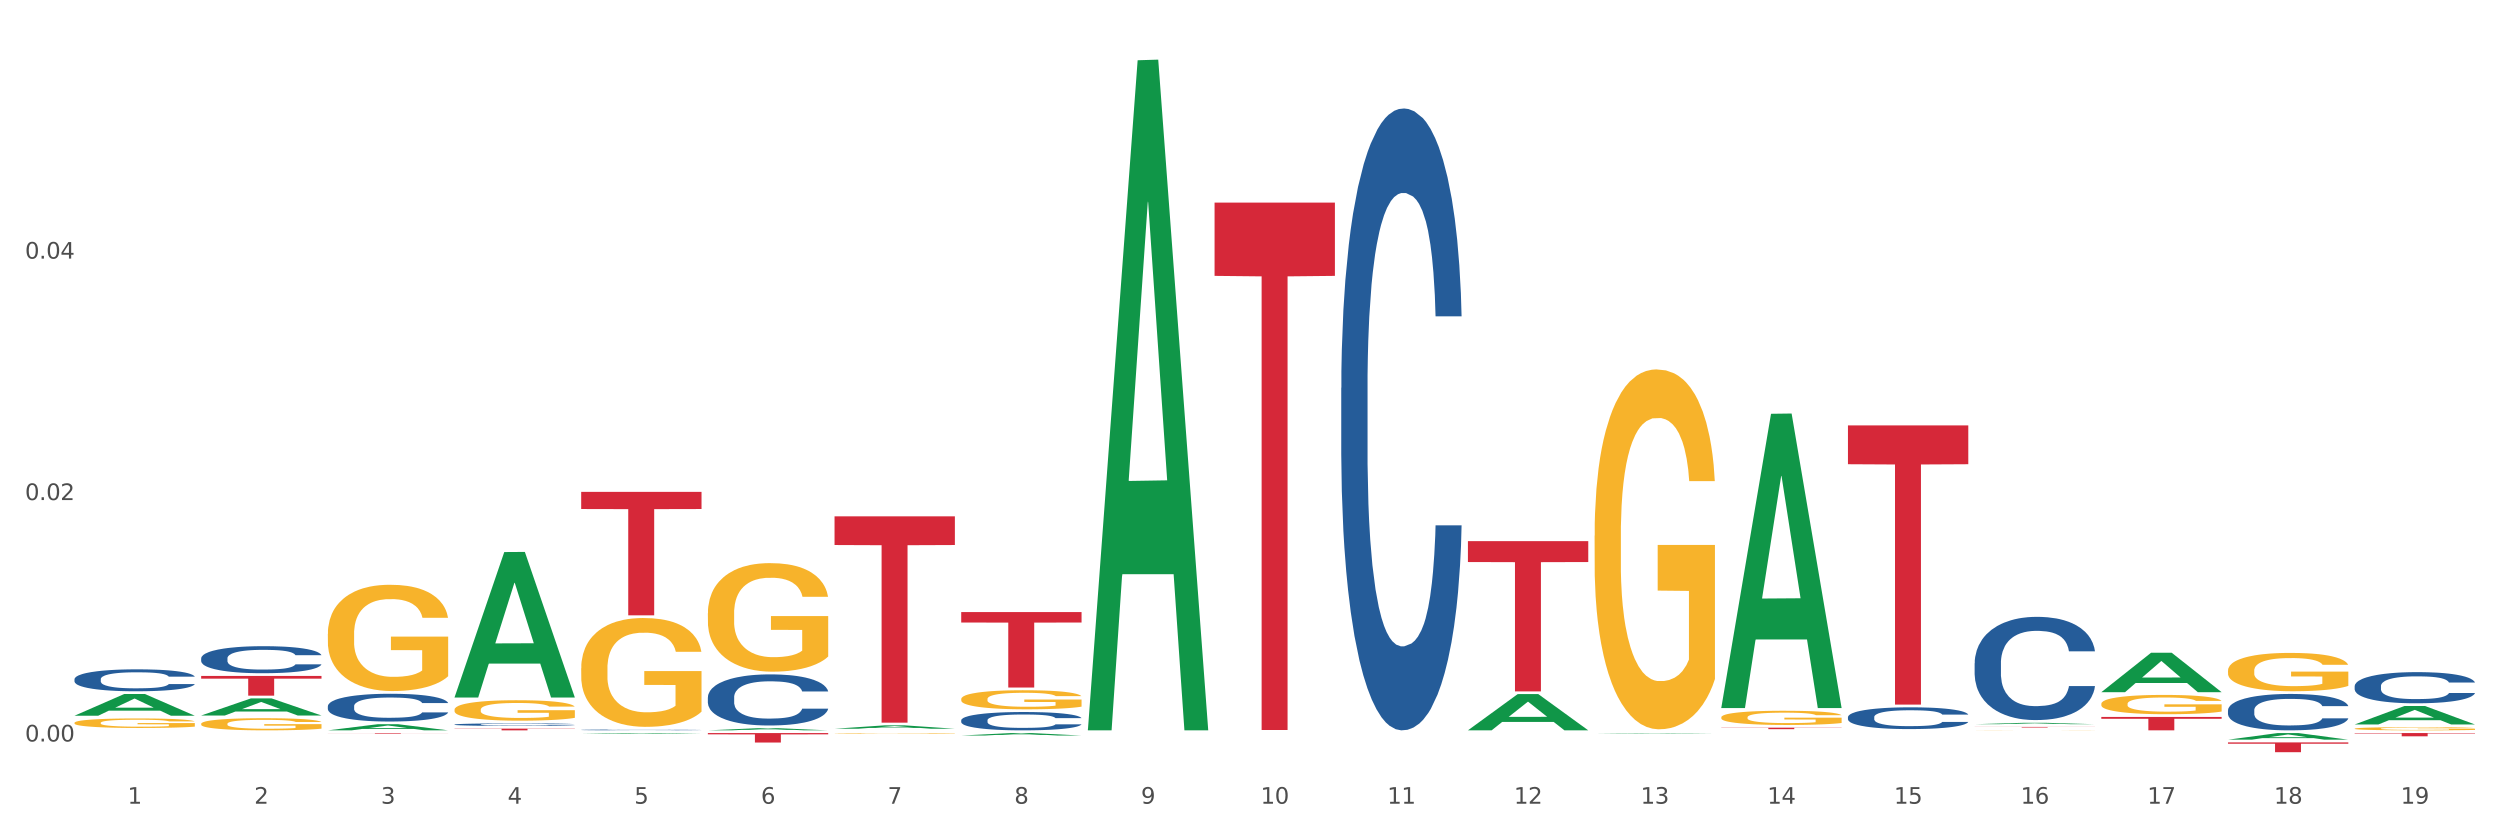 <?xml version="1.0" encoding="utf-8" standalone="no"?>
<!DOCTYPE svg PUBLIC "-//W3C//DTD SVG 1.1//EN"
  "http://www.w3.org/Graphics/SVG/1.1/DTD/svg11.dtd">
<svg xmlns:xlink="http://www.w3.org/1999/xlink" width="1080pt" height="360pt" viewBox="0 0 1080 360" xmlns="http://www.w3.org/2000/svg" version="1.1">
 <rect x="0" y="0" width="1080" height="360" fill="#333333" stroke="none"/>
 <defs>
  <style type="text/css">*{stroke-linejoin: round; stroke-linecap: butt}</style>
 </defs>
 <g id="figure_1">
  <g id="patch_1">
   <path d="M 0 360 
L 1080 360 
L 1080 0 
L 0 0 
z
" style="fill: #ffffff; stroke: #ffffff; stroke-linejoin: miter"/>
  </g>
  <g id="axes_1">
   <g id="matplotlib.axis_1">
    <g id="xtick_1">
     <g id="text_1">
      <!-- 1 -->
      <g style="fill: #4d4d4d" transform="translate(55.115 347.204) scale(0.096 -0.096)">
       <defs>
        <path id="DejaVuSans-31" d="M 794 531 
L 1825 531 
L 1825 4091 
L 703 3866 
L 703 4441 
L 1819 4666 
L 2450 4666 
L 2450 531 
L 3481 531 
L 3481 0 
L 794 0 
L 794 531 
z
" transform="scale(0.016)"/>
       </defs>
       <use xlink:href="#DejaVuSans-31"/>
      </g>
     </g>
    </g>
    <g id="xtick_2">
     <g id="text_2">
      <!-- 2 -->
      <g style="fill: #4d4d4d" transform="translate(109.839 347.204) scale(0.096 -0.096)">
       <defs>
        <path id="DejaVuSans-32" d="M 1228 531 
L 3431 531 
L 3431 0 
L 469 0 
L 469 531 
Q 828 903 1448 1529 
Q 2069 2156 2228 2338 
Q 2531 2678 2651 2914 
Q 2772 3150 2772 3378 
Q 2772 3750 2511 3984 
Q 2250 4219 1831 4219 
Q 1534 4219 1204 4116 
Q 875 4013 500 3803 
L 500 4441 
Q 881 4594 1212 4672 
Q 1544 4750 1819 4750 
Q 2544 4750 2975 4387 
Q 3406 4025 3406 3419 
Q 3406 3131 3298 2873 
Q 3191 2616 2906 2266 
Q 2828 2175 2409 1742 
Q 1991 1309 1228 531 
z
" transform="scale(0.016)"/>
       </defs>
       <use xlink:href="#DejaVuSans-32"/>
      </g>
     </g>
    </g>
    <g id="xtick_3">
     <g id="text_3">
      <!-- 3 -->
      <g style="fill: #4d4d4d" transform="translate(164.564 347.204) scale(0.096 -0.096)">
       <defs>
        <path id="DejaVuSans-33" d="M 2597 2516 
Q 3050 2419 3304 2112 
Q 3559 1806 3559 1356 
Q 3559 666 3084 287 
Q 2609 -91 1734 -91 
Q 1441 -91 1130 -33 
Q 819 25 488 141 
L 488 750 
Q 750 597 1062 519 
Q 1375 441 1716 441 
Q 2309 441 2620 675 
Q 2931 909 2931 1356 
Q 2931 1769 2642 2001 
Q 2353 2234 1838 2234 
L 1294 2234 
L 1294 2753 
L 1863 2753 
Q 2328 2753 2575 2939 
Q 2822 3125 2822 3475 
Q 2822 3834 2567 4026 
Q 2313 4219 1838 4219 
Q 1578 4219 1281 4162 
Q 984 4106 628 3988 
L 628 4550 
Q 988 4650 1302 4700 
Q 1616 4750 1894 4750 
Q 2613 4750 3031 4423 
Q 3450 4097 3450 3541 
Q 3450 3153 3228 2886 
Q 3006 2619 2597 2516 
z
" transform="scale(0.016)"/>
       </defs>
       <use xlink:href="#DejaVuSans-33"/>
      </g>
     </g>
    </g>
    <g id="xtick_4">
     <g id="text_4">
      <!-- 4 -->
      <g style="fill: #4d4d4d" transform="translate(219.288 347.204) scale(0.096 -0.096)">
       <defs>
        <path id="DejaVuSans-34" d="M 2419 4116 
L 825 1625 
L 2419 1625 
L 2419 4116 
z
M 2253 4666 
L 3047 4666 
L 3047 1625 
L 3713 1625 
L 3713 1100 
L 3047 1100 
L 3047 0 
L 2419 0 
L 2419 1100 
L 313 1100 
L 313 1709 
L 2253 4666 
z
" transform="scale(0.016)"/>
       </defs>
       <use xlink:href="#DejaVuSans-34"/>
      </g>
     </g>
    </g>
    <g id="xtick_5">
     <g id="text_5">
      <!-- 5 -->
      <g style="fill: #4d4d4d" transform="translate(274.012 347.204) scale(0.096 -0.096)">
       <defs>
        <path id="DejaVuSans-35" d="M 691 4666 
L 3169 4666 
L 3169 4134 
L 1269 4134 
L 1269 2991 
Q 1406 3038 1543 3061 
Q 1681 3084 1819 3084 
Q 2600 3084 3056 2656 
Q 3513 2228 3513 1497 
Q 3513 744 3044 326 
Q 2575 -91 1722 -91 
Q 1428 -91 1123 -41 
Q 819 9 494 109 
L 494 744 
Q 775 591 1075 516 
Q 1375 441 1709 441 
Q 2250 441 2565 725 
Q 2881 1009 2881 1497 
Q 2881 1984 2565 2268 
Q 2250 2553 1709 2553 
Q 1456 2553 1204 2497 
Q 953 2441 691 2322 
L 691 4666 
z
" transform="scale(0.016)"/>
       </defs>
       <use xlink:href="#DejaVuSans-35"/>
      </g>
     </g>
    </g>
    <g id="xtick_6">
     <g id="text_6">
      <!-- 6 -->
      <g style="fill: #4d4d4d" transform="translate(328.736 347.204) scale(0.096 -0.096)">
       <defs>
        <path id="DejaVuSans-36" d="M 2113 2584 
Q 1688 2584 1439 2293 
Q 1191 2003 1191 1497 
Q 1191 994 1439 701 
Q 1688 409 2113 409 
Q 2538 409 2786 701 
Q 3034 994 3034 1497 
Q 3034 2003 2786 2293 
Q 2538 2584 2113 2584 
z
M 3366 4563 
L 3366 3988 
Q 3128 4100 2886 4159 
Q 2644 4219 2406 4219 
Q 1781 4219 1451 3797 
Q 1122 3375 1075 2522 
Q 1259 2794 1537 2939 
Q 1816 3084 2150 3084 
Q 2853 3084 3261 2657 
Q 3669 2231 3669 1497 
Q 3669 778 3244 343 
Q 2819 -91 2113 -91 
Q 1303 -91 875 529 
Q 447 1150 447 2328 
Q 447 3434 972 4092 
Q 1497 4750 2381 4750 
Q 2619 4750 2861 4703 
Q 3103 4656 3366 4563 
z
" transform="scale(0.016)"/>
       </defs>
       <use xlink:href="#DejaVuSans-36"/>
      </g>
     </g>
    </g>
    <g id="xtick_7">
     <g id="text_7">
      <!-- 7 -->
      <g style="fill: #4d4d4d" transform="translate(383.461 347.204) scale(0.096 -0.096)">
       <defs>
        <path id="DejaVuSans-37" d="M 525 4666 
L 3525 4666 
L 3525 4397 
L 1831 0 
L 1172 0 
L 2766 4134 
L 525 4134 
L 525 4666 
z
" transform="scale(0.016)"/>
       </defs>
       <use xlink:href="#DejaVuSans-37"/>
      </g>
     </g>
    </g>
    <g id="xtick_8">
     <g id="text_8">
      <!-- 8 -->
      <g style="fill: #4d4d4d" transform="translate(438.185 347.204) scale(0.096 -0.096)">
       <defs>
        <path id="DejaVuSans-38" d="M 2034 2216 
Q 1584 2216 1326 1975 
Q 1069 1734 1069 1313 
Q 1069 891 1326 650 
Q 1584 409 2034 409 
Q 2484 409 2743 651 
Q 3003 894 3003 1313 
Q 3003 1734 2745 1975 
Q 2488 2216 2034 2216 
z
M 1403 2484 
Q 997 2584 770 2862 
Q 544 3141 544 3541 
Q 544 4100 942 4425 
Q 1341 4750 2034 4750 
Q 2731 4750 3128 4425 
Q 3525 4100 3525 3541 
Q 3525 3141 3298 2862 
Q 3072 2584 2669 2484 
Q 3125 2378 3379 2068 
Q 3634 1759 3634 1313 
Q 3634 634 3220 271 
Q 2806 -91 2034 -91 
Q 1263 -91 848 271 
Q 434 634 434 1313 
Q 434 1759 690 2068 
Q 947 2378 1403 2484 
z
M 1172 3481 
Q 1172 3119 1398 2916 
Q 1625 2713 2034 2713 
Q 2441 2713 2670 2916 
Q 2900 3119 2900 3481 
Q 2900 3844 2670 4047 
Q 2441 4250 2034 4250 
Q 1625 4250 1398 4047 
Q 1172 3844 1172 3481 
z
" transform="scale(0.016)"/>
       </defs>
       <use xlink:href="#DejaVuSans-38"/>
      </g>
     </g>
    </g>
    <g id="xtick_9">
     <g id="text_9">
      <!-- 9 -->
      <g style="fill: #4d4d4d" transform="translate(492.909 347.204) scale(0.096 -0.096)">
       <defs>
        <path id="DejaVuSans-39" d="M 703 97 
L 703 672 
Q 941 559 1184 500 
Q 1428 441 1663 441 
Q 2288 441 2617 861 
Q 2947 1281 2994 2138 
Q 2813 1869 2534 1725 
Q 2256 1581 1919 1581 
Q 1219 1581 811 2004 
Q 403 2428 403 3163 
Q 403 3881 828 4315 
Q 1253 4750 1959 4750 
Q 2769 4750 3195 4129 
Q 3622 3509 3622 2328 
Q 3622 1225 3098 567 
Q 2575 -91 1691 -91 
Q 1453 -91 1209 -44 
Q 966 3 703 97 
z
M 1959 2075 
Q 2384 2075 2632 2365 
Q 2881 2656 2881 3163 
Q 2881 3666 2632 3958 
Q 2384 4250 1959 4250 
Q 1534 4250 1286 3958 
Q 1038 3666 1038 3163 
Q 1038 2656 1286 2365 
Q 1534 2075 1959 2075 
z
" transform="scale(0.016)"/>
       </defs>
       <use xlink:href="#DejaVuSans-39"/>
      </g>
     </g>
    </g>
    <g id="xtick_10">
     <g id="text_10">
      <!-- 10 -->
      <g style="fill: #4d4d4d" transform="translate(544.58 347.204) scale(0.096 -0.096)">
       <defs>
        <path id="DejaVuSans-30" d="M 2034 4250 
Q 1547 4250 1301 3770 
Q 1056 3291 1056 2328 
Q 1056 1369 1301 889 
Q 1547 409 2034 409 
Q 2525 409 2770 889 
Q 3016 1369 3016 2328 
Q 3016 3291 2770 3770 
Q 2525 4250 2034 4250 
z
M 2034 4750 
Q 2819 4750 3233 4129 
Q 3647 3509 3647 2328 
Q 3647 1150 3233 529 
Q 2819 -91 2034 -91 
Q 1250 -91 836 529 
Q 422 1150 422 2328 
Q 422 3509 836 4129 
Q 1250 4750 2034 4750 
z
" transform="scale(0.016)"/>
       </defs>
       <use xlink:href="#DejaVuSans-31"/>
       <use xlink:href="#DejaVuSans-30" transform="translate(63.623 0)"/>
      </g>
     </g>
    </g>
    <g id="xtick_11">
     <g id="text_11">
      <!-- 11 -->
      <g style="fill: #4d4d4d" transform="translate(599.304 347.204) scale(0.096 -0.096)">
       <use xlink:href="#DejaVuSans-31"/>
       <use xlink:href="#DejaVuSans-31" transform="translate(63.623 0)"/>
      </g>
     </g>
    </g>
    <g id="xtick_12">
     <g id="text_12">
      <!-- 12 -->
      <g style="fill: #4d4d4d" transform="translate(654.028 347.204) scale(0.096 -0.096)">
       <use xlink:href="#DejaVuSans-31"/>
       <use xlink:href="#DejaVuSans-32" transform="translate(63.623 0)"/>
      </g>
     </g>
    </g>
    <g id="xtick_13">
     <g id="text_13">
      <!-- 13 -->
      <g style="fill: #4d4d4d" transform="translate(708.752 347.204) scale(0.096 -0.096)">
       <use xlink:href="#DejaVuSans-31"/>
       <use xlink:href="#DejaVuSans-33" transform="translate(63.623 0)"/>
      </g>
     </g>
    </g>
    <g id="xtick_14">
     <g id="text_14">
      <!-- 14 -->
      <g style="fill: #4d4d4d" transform="translate(763.477 347.204) scale(0.096 -0.096)">
       <use xlink:href="#DejaVuSans-31"/>
       <use xlink:href="#DejaVuSans-34" transform="translate(63.623 0)"/>
      </g>
     </g>
    </g>
    <g id="xtick_15">
     <g id="text_15">
      <!-- 15 -->
      <g style="fill: #4d4d4d" transform="translate(818.201 347.204) scale(0.096 -0.096)">
       <use xlink:href="#DejaVuSans-31"/>
       <use xlink:href="#DejaVuSans-35" transform="translate(63.623 0)"/>
      </g>
     </g>
    </g>
    <g id="xtick_16">
     <g id="text_16">
      <!-- 16 -->
      <g style="fill: #4d4d4d" transform="translate(872.925 347.204) scale(0.096 -0.096)">
       <use xlink:href="#DejaVuSans-31"/>
       <use xlink:href="#DejaVuSans-36" transform="translate(63.623 0)"/>
      </g>
     </g>
    </g>
    <g id="xtick_17">
     <g id="text_17">
      <!-- 17 -->
      <g style="fill: #4d4d4d" transform="translate(927.649 347.204) scale(0.096 -0.096)">
       <use xlink:href="#DejaVuSans-31"/>
       <use xlink:href="#DejaVuSans-37" transform="translate(63.623 0)"/>
      </g>
     </g>
    </g>
    <g id="xtick_18">
     <g id="text_18">
      <!-- 18 -->
      <g style="fill: #4d4d4d" transform="translate(982.374 347.204) scale(0.096 -0.096)">
       <use xlink:href="#DejaVuSans-31"/>
       <use xlink:href="#DejaVuSans-38" transform="translate(63.623 0)"/>
      </g>
     </g>
    </g>
    <g id="xtick_19">
     <g id="text_19">
      <!-- 19 -->
      <g style="fill: #4d4d4d" transform="translate(1037.098 347.204) scale(0.096 -0.096)">
       <use xlink:href="#DejaVuSans-31"/>
       <use xlink:href="#DejaVuSans-39" transform="translate(63.623 0)"/>
      </g>
     </g>
    </g>
    <g id="xtick_20"/>
    <g id="xtick_21"/>
    <g id="xtick_22"/>
    <g id="xtick_23"/>
    <g id="xtick_24"/>
    <g id="xtick_25"/>
    <g id="xtick_26"/>
    <g id="xtick_27"/>
    <g id="xtick_28"/>
    <g id="xtick_29"/>
    <g id="xtick_30"/>
    <g id="xtick_31"/>
    <g id="xtick_32"/>
    <g id="xtick_33"/>
    <g id="xtick_34"/>
    <g id="xtick_35"/>
    <g id="xtick_36"/>
    <g id="xtick_37"/>
   </g>
   <g id="matplotlib.axis_2">
    <g id="ytick_1">
     <g id="text_20">
      <!-- 0.00 -->
      <g style="fill: #4d4d4d" transform="translate(10.8 320.324) scale(0.096 -0.096)">
       <defs>
        <path id="DejaVuSans-2e" d="M 684 794 
L 1344 794 
L 1344 0 
L 684 0 
L 684 794 
z
" transform="scale(0.016)"/>
       </defs>
       <use xlink:href="#DejaVuSans-30"/>
       <use xlink:href="#DejaVuSans-2e" transform="translate(63.623 0)"/>
       <use xlink:href="#DejaVuSans-30" transform="translate(95.41 0)"/>
       <use xlink:href="#DejaVuSans-30" transform="translate(159.033 0)"/>
      </g>
     </g>
    </g>
    <g id="ytick_2">
     <g id="text_21">
      <!-- 0.02 -->
      <g style="fill: #4d4d4d" transform="translate(10.8 216.026) scale(0.096 -0.096)">
       <use xlink:href="#DejaVuSans-30"/>
       <use xlink:href="#DejaVuSans-2e" transform="translate(63.623 0)"/>
       <use xlink:href="#DejaVuSans-30" transform="translate(95.41 0)"/>
       <use xlink:href="#DejaVuSans-32" transform="translate(159.033 0)"/>
      </g>
     </g>
    </g>
    <g id="ytick_3">
     <g id="text_22">
      <!-- 0.04 -->
      <g style="fill: #4d4d4d" transform="translate(10.8 111.729) scale(0.096 -0.096)">
       <use xlink:href="#DejaVuSans-30"/>
       <use xlink:href="#DejaVuSans-2e" transform="translate(63.623 0)"/>
       <use xlink:href="#DejaVuSans-30" transform="translate(95.41 0)"/>
       <use xlink:href="#DejaVuSans-34" transform="translate(159.033 0)"/>
      </g>
     </g>
    </g>
    <g id="ytick_4"/>
    <g id="ytick_5"/>
    <g id="ytick_6"/>
   </g>
   <g id="PolyCollection_1">
    <path d="M 32.175 309.185 
L 32.229 309.176 
L 53.667 299.807 
L 62.564 299.798 
L 84.163 309.203 
L 73.873 309.203 
L 69.21 307.013 
L 47.075 307.013 
L 46.914 307.048 
L 42.412 309.203 
L 32.175 309.203 
L 32.175 309.185 
L 49.862 305.706 
L 66.423 305.697 
L 58.223 301.802 
L 58.115 301.785 
L 58.008 301.811 
L 49.808 305.697 
L 49.862 305.706 
L 32.175 309.185 
z
" clip-path="url(#pdd98917c15)" style="fill: #109648"/>
    <path d="M 415.245 311.15 
L 415.306 311.143 
L 415.306 310.94 
L 415.491 310.665 
L 416.167 310.159 
L 417.027 309.775 
L 418.502 309.327 
L 419.301 309.139 
L 420.345 308.929 
L 422.496 308.589 
L 424.954 308.299 
L 426.675 308.14 
L 427.965 308.039 
L 430.854 307.858 
L 432.513 307.778 
L 434.233 307.713 
L 435.708 307.67 
L 438.166 307.619 
L 440.133 307.597 
L 442.407 307.59 
L 444.312 307.597 
L 446.831 307.626 
L 450.518 307.713 
L 451.932 307.764 
L 453.837 307.851 
L 455.803 307.966 
L 457.401 308.082 
L 459.244 308.249 
L 461.149 308.466 
L 462.993 308.741 
L 464.283 308.994 
L 465.328 309.262 
L 466.25 309.587 
L 466.926 309.942 
L 467.233 310.238 
L 455.987 310.238 
L 455.68 309.971 
L 455.066 309.681 
L 454.451 309.486 
L 453.775 309.327 
L 452.73 309.146 
L 451.809 309.03 
L 450.272 308.893 
L 448.859 308.806 
L 447.691 308.755 
L 446.278 308.712 
L 443.267 308.668 
L 441.116 308.668 
L 439.764 308.683 
L 438.105 308.719 
L 436.692 308.77 
L 435.032 308.856 
L 433.742 308.95 
L 432.451 309.073 
L 431.714 309.16 
L 430.608 309.319 
L 429.87 309.45 
L 428.887 309.674 
L 428.334 309.833 
L 427.351 310.246 
L 426.921 310.549 
L 426.736 310.759 
L 426.613 310.991 
L 426.613 312.12 
L 426.982 312.626 
L 427.289 312.843 
L 427.781 313.089 
L 428.703 313.408 
L 430.055 313.719 
L 431.468 313.943 
L 432.636 314.08 
L 433.742 314.182 
L 434.848 314.261 
L 436.2 314.334 
L 437.306 314.377 
L 438.965 314.42 
L 440.932 314.442 
L 442.468 314.442 
L 445.602 314.406 
L 447.015 314.37 
L 448.367 314.319 
L 449.842 314.24 
L 451.01 314.153 
L 451.686 314.088 
L 452.792 313.95 
L 453.652 313.805 
L 454.39 313.639 
L 454.881 313.494 
L 455.434 313.277 
L 455.864 313.031 
L 455.987 312.901 
L 467.233 312.901 
L 466.987 313.161 
L 466.557 313.415 
L 465.697 313.755 
L 465.021 313.95 
L 463.976 314.189 
L 462.87 314.392 
L 461.334 314.616 
L 459.92 314.782 
L 458.445 314.927 
L 456.848 315.057 
L 453.959 315.238 
L 452.915 315.289 
L 450.702 315.376 
L 448.982 315.426 
L 446.462 315.477 
L 443.881 315.506 
L 441.178 315.513 
L 438.781 315.499 
L 436.138 315.455 
L 434.479 315.412 
L 432.636 315.347 
L 430.485 315.245 
L 428.457 315.122 
L 426.552 314.978 
L 424.77 314.811 
L 423.111 314.623 
L 420.96 314.312 
L 419.362 314.008 
L 418.195 313.726 
L 417.396 313.487 
L 416.597 313.183 
L 416.167 312.973 
L 415.491 312.467 
L 415.245 311.997 
L 415.245 311.15 
z
" clip-path="url(#pdd98917c15)" style="fill: #255c99"/>
    <path d="M 251.072 315.319 
L 251.134 315.319 
L 251.134 315.31 
L 251.318 315.298 
L 251.994 315.275 
L 252.854 315.258 
L 254.329 315.238 
L 255.128 315.23 
L 256.173 315.221 
L 258.323 315.206 
L 260.781 315.193 
L 262.502 315.186 
L 263.793 315.181 
L 266.681 315.173 
L 268.34 315.17 
L 270.061 315.167 
L 271.535 315.165 
L 273.994 315.163 
L 275.96 315.162 
L 278.234 315.161 
L 280.139 315.162 
L 282.658 315.163 
L 286.345 315.167 
L 287.759 315.169 
L 289.664 315.173 
L 291.63 315.178 
L 293.228 315.183 
L 295.071 315.191 
L 296.976 315.2 
L 298.82 315.212 
L 300.11 315.224 
L 301.155 315.236 
L 302.077 315.25 
L 302.753 315.266 
L 303.06 315.279 
L 291.815 315.279 
L 291.507 315.267 
L 290.893 315.254 
L 290.278 315.246 
L 289.602 315.238 
L 288.558 315.23 
L 287.636 315.225 
L 286.1 315.219 
L 284.686 315.215 
L 283.519 315.213 
L 282.105 315.211 
L 279.094 315.209 
L 276.943 315.209 
L 275.591 315.21 
L 273.932 315.211 
L 272.519 315.214 
L 270.86 315.218 
L 269.569 315.222 
L 268.279 315.227 
L 267.541 315.231 
L 266.435 315.238 
L 265.698 315.244 
L 264.714 315.254 
L 264.161 315.261 
L 263.178 315.279 
L 262.748 315.293 
L 262.564 315.302 
L 262.441 315.312 
L 262.441 315.362 
L 262.809 315.385 
L 263.117 315.395 
L 263.608 315.405 
L 264.53 315.42 
L 265.882 315.433 
L 267.295 315.443 
L 268.463 315.449 
L 269.569 315.454 
L 270.675 315.457 
L 272.027 315.461 
L 273.133 315.463 
L 274.792 315.465 
L 276.759 315.466 
L 278.295 315.466 
L 281.429 315.464 
L 282.843 315.462 
L 284.195 315.46 
L 285.669 315.457 
L 286.837 315.453 
L 287.513 315.45 
L 288.619 315.444 
L 289.479 315.437 
L 290.217 315.43 
L 290.708 315.423 
L 291.261 315.414 
L 291.692 315.403 
L 291.815 315.397 
L 303.06 315.397 
L 302.814 315.409 
L 302.384 315.42 
L 301.524 315.435 
L 300.848 315.444 
L 299.803 315.454 
L 298.697 315.463 
L 297.161 315.473 
L 295.747 315.481 
L 294.273 315.487 
L 292.675 315.493 
L 289.787 315.501 
L 288.742 315.503 
L 286.53 315.507 
L 284.809 315.509 
L 282.29 315.511 
L 279.709 315.513 
L 277.005 315.513 
L 274.608 315.512 
L 271.966 315.51 
L 270.306 315.509 
L 268.463 315.506 
L 266.312 315.501 
L 264.284 315.496 
L 262.379 315.489 
L 260.597 315.482 
L 258.938 315.474 
L 256.787 315.46 
L 255.189 315.446 
L 254.022 315.434 
L 253.223 315.423 
L 252.424 315.41 
L 251.994 315.4 
L 251.318 315.378 
L 251.072 315.357 
L 251.072 315.319 
z
" clip-path="url(#pdd98917c15)" style="fill: #255c99"/>
    <path d="M 305.796 301.254 
L 305.858 301.234 
L 305.858 300.669 
L 306.042 299.903 
L 306.718 298.491 
L 307.578 297.422 
L 309.053 296.172 
L 309.852 295.648 
L 310.897 295.063 
L 313.048 294.115 
L 315.506 293.308 
L 317.226 292.865 
L 318.517 292.582 
L 321.405 292.078 
L 323.064 291.856 
L 324.785 291.675 
L 326.26 291.554 
L 328.718 291.413 
L 330.684 291.352 
L 332.958 291.332 
L 334.863 291.352 
L 337.382 291.433 
L 341.07 291.675 
L 342.483 291.816 
L 344.388 292.058 
L 346.354 292.381 
L 347.952 292.703 
L 349.796 293.167 
L 351.701 293.772 
L 353.544 294.539 
L 354.835 295.244 
L 355.879 295.991 
L 356.801 296.898 
L 357.477 297.886 
L 357.784 298.713 
L 346.539 298.713 
L 346.232 297.967 
L 345.617 297.16 
L 345.002 296.616 
L 344.327 296.172 
L 343.282 295.668 
L 342.36 295.345 
L 340.824 294.962 
L 339.41 294.72 
L 338.243 294.579 
L 336.829 294.458 
L 333.818 294.337 
L 331.667 294.337 
L 330.316 294.377 
L 328.656 294.478 
L 327.243 294.619 
L 325.584 294.861 
L 324.293 295.123 
L 323.003 295.466 
L 322.265 295.708 
L 321.159 296.152 
L 320.422 296.515 
L 319.439 297.14 
L 318.886 297.584 
L 317.902 298.733 
L 317.472 299.58 
L 317.288 300.165 
L 317.165 300.81 
L 317.165 303.956 
L 317.534 305.368 
L 317.841 305.973 
L 318.332 306.658 
L 319.254 307.546 
L 320.606 308.413 
L 322.02 309.038 
L 323.187 309.421 
L 324.293 309.703 
L 325.399 309.925 
L 326.751 310.127 
L 327.857 310.248 
L 329.517 310.369 
L 331.483 310.429 
L 333.019 310.429 
L 336.153 310.329 
L 337.567 310.228 
L 338.919 310.087 
L 340.394 309.865 
L 341.561 309.623 
L 342.237 309.441 
L 343.343 309.058 
L 344.204 308.655 
L 344.941 308.191 
L 345.433 307.788 
L 345.986 307.183 
L 346.416 306.497 
L 346.539 306.134 
L 357.784 306.134 
L 357.539 306.86 
L 357.108 307.566 
L 356.248 308.514 
L 355.572 309.058 
L 354.527 309.724 
L 353.421 310.288 
L 351.885 310.913 
L 350.472 311.377 
L 348.997 311.781 
L 347.399 312.144 
L 344.511 312.648 
L 343.466 312.789 
L 341.254 313.031 
L 339.533 313.172 
L 337.014 313.313 
L 334.433 313.394 
L 331.729 313.414 
L 329.332 313.374 
L 326.69 313.253 
L 325.031 313.132 
L 323.187 312.95 
L 321.036 312.668 
L 319.008 312.325 
L 317.103 311.922 
L 315.321 311.458 
L 313.662 310.934 
L 311.511 310.066 
L 309.914 309.219 
L 308.746 308.433 
L 307.947 307.767 
L 307.148 306.921 
L 306.718 306.336 
L 306.042 304.924 
L 305.796 303.613 
L 305.796 301.254 
z
" clip-path="url(#pdd98917c15)" style="fill: #255c99"/>
    <path d="M 196.348 312.994 
L 196.409 312.993 
L 196.409 312.965 
L 196.594 312.927 
L 197.27 312.857 
L 198.13 312.803 
L 199.605 312.741 
L 200.404 312.715 
L 201.448 312.686 
L 203.599 312.639 
L 206.057 312.598 
L 207.778 312.576 
L 209.068 312.562 
L 211.957 312.537 
L 213.616 312.526 
L 215.336 312.517 
L 216.811 312.511 
L 219.269 312.504 
L 221.236 312.501 
L 223.509 312.5 
L 225.414 312.501 
L 227.934 312.505 
L 231.621 312.517 
L 233.034 312.524 
L 234.939 312.536 
L 236.906 312.552 
L 238.504 312.568 
L 240.347 312.591 
L 242.252 312.622 
L 244.096 312.66 
L 245.386 312.695 
L 246.431 312.732 
L 247.353 312.777 
L 248.029 312.826 
L 248.336 312.868 
L 237.09 312.868 
L 236.783 312.83 
L 236.168 312.79 
L 235.554 312.763 
L 234.878 312.741 
L 233.833 312.716 
L 232.912 312.7 
L 231.375 312.681 
L 229.962 312.669 
L 228.794 312.662 
L 227.381 312.656 
L 224.37 312.65 
L 222.219 312.65 
L 220.867 312.652 
L 219.208 312.657 
L 217.794 312.664 
L 216.135 312.676 
L 214.845 312.689 
L 213.554 312.706 
L 212.817 312.718 
L 211.711 312.74 
L 210.973 312.758 
L 209.99 312.789 
L 209.437 312.811 
L 208.454 312.869 
L 208.024 312.911 
L 207.839 312.94 
L 207.716 312.972 
L 207.716 313.129 
L 208.085 313.199 
L 208.392 313.229 
L 208.884 313.263 
L 209.806 313.308 
L 211.158 313.351 
L 212.571 313.382 
L 213.739 313.401 
L 214.845 313.415 
L 215.951 313.426 
L 217.303 313.436 
L 218.409 313.442 
L 220.068 313.448 
L 222.035 313.451 
L 223.571 313.451 
L 226.705 313.446 
L 228.118 313.441 
L 229.47 313.434 
L 230.945 313.423 
L 232.113 313.411 
L 232.789 313.402 
L 233.895 313.383 
L 234.755 313.363 
L 235.492 313.34 
L 235.984 313.32 
L 236.537 313.289 
L 236.967 313.255 
L 237.09 313.237 
L 248.336 313.237 
L 248.09 313.273 
L 247.66 313.309 
L 246.8 313.356 
L 246.124 313.383 
L 245.079 313.416 
L 243.973 313.444 
L 242.437 313.475 
L 241.023 313.498 
L 239.548 313.519 
L 237.951 313.537 
L 235.062 313.562 
L 234.018 313.569 
L 231.805 313.581 
L 230.085 313.588 
L 227.565 313.595 
L 224.984 313.599 
L 222.28 313.6 
L 219.884 313.598 
L 217.241 313.592 
L 215.582 313.586 
L 213.739 313.577 
L 211.588 313.563 
L 209.56 313.546 
L 207.655 313.526 
L 205.873 313.502 
L 204.214 313.476 
L 202.063 313.433 
L 200.465 313.391 
L 199.298 313.352 
L 198.499 313.319 
L 197.7 313.276 
L 197.27 313.247 
L 196.594 313.177 
L 196.348 313.112 
L 196.348 312.994 
z
" clip-path="url(#pdd98917c15)" style="fill: #255c99"/>
    <path d="M 141.624 305.095 
L 141.685 305.084 
L 141.685 304.778 
L 141.869 304.362 
L 142.545 303.595 
L 143.406 303.014 
L 144.88 302.335 
L 145.679 302.051 
L 146.724 301.733 
L 148.875 301.218 
L 151.333 300.78 
L 153.054 300.539 
L 154.344 300.386 
L 157.232 300.112 
L 158.891 299.991 
L 160.612 299.893 
L 162.087 299.827 
L 164.545 299.751 
L 166.511 299.718 
L 168.785 299.707 
L 170.69 299.718 
L 173.21 299.761 
L 176.897 299.893 
L 178.31 299.97 
L 180.215 300.101 
L 182.182 300.276 
L 183.779 300.451 
L 185.623 300.703 
L 187.528 301.032 
L 189.371 301.448 
L 190.662 301.831 
L 191.707 302.237 
L 192.628 302.73 
L 193.304 303.266 
L 193.612 303.715 
L 182.366 303.715 
L 182.059 303.31 
L 181.444 302.872 
L 180.83 302.576 
L 180.154 302.335 
L 179.109 302.061 
L 178.187 301.886 
L 176.651 301.678 
L 175.238 301.547 
L 174.07 301.47 
L 172.657 301.404 
L 169.645 301.339 
L 167.495 301.339 
L 166.143 301.361 
L 164.484 301.415 
L 163.07 301.492 
L 161.411 301.623 
L 160.12 301.766 
L 158.83 301.952 
L 158.093 302.083 
L 156.986 302.324 
L 156.249 302.521 
L 155.266 302.861 
L 154.713 303.102 
L 153.73 303.726 
L 153.299 304.186 
L 153.115 304.504 
L 152.992 304.854 
L 152.992 306.563 
L 153.361 307.33 
L 153.668 307.658 
L 154.16 308.031 
L 155.081 308.513 
L 156.433 308.983 
L 157.847 309.323 
L 159.014 309.531 
L 160.12 309.684 
L 161.227 309.805 
L 162.579 309.914 
L 163.685 309.98 
L 165.344 310.046 
L 167.31 310.079 
L 168.847 310.079 
L 171.981 310.024 
L 173.394 309.969 
L 174.746 309.893 
L 176.221 309.772 
L 177.388 309.641 
L 178.064 309.542 
L 179.17 309.334 
L 180.031 309.115 
L 180.768 308.863 
L 181.26 308.644 
L 181.813 308.315 
L 182.243 307.943 
L 182.366 307.746 
L 193.612 307.746 
L 193.366 308.14 
L 192.936 308.523 
L 192.075 309.038 
L 191.399 309.334 
L 190.355 309.695 
L 189.249 310.002 
L 187.712 310.342 
L 186.299 310.594 
L 184.824 310.813 
L 183.226 311.01 
L 180.338 311.284 
L 179.293 311.36 
L 177.081 311.492 
L 175.36 311.568 
L 172.841 311.645 
L 170.26 311.689 
L 167.556 311.7 
L 165.16 311.678 
L 162.517 311.612 
L 160.858 311.546 
L 159.014 311.448 
L 156.864 311.294 
L 154.836 311.108 
L 152.931 310.889 
L 151.149 310.637 
L 149.489 310.353 
L 147.339 309.882 
L 145.741 309.422 
L 144.573 308.994 
L 143.774 308.633 
L 142.975 308.173 
L 142.545 307.855 
L 141.869 307.089 
L 141.624 306.377 
L 141.624 305.095 
z
" clip-path="url(#pdd98917c15)" style="fill: #255c99"/>
    <path d="M 86.899 284.399 
L 86.961 284.389 
L 86.961 284.09 
L 87.145 283.684 
L 87.821 282.938 
L 88.681 282.372 
L 90.156 281.711 
L 90.955 281.433 
L 92 281.124 
L 94.151 280.623 
L 96.609 280.196 
L 98.329 279.961 
L 99.62 279.812 
L 102.508 279.545 
L 104.167 279.428 
L 105.888 279.332 
L 107.363 279.268 
L 109.821 279.193 
L 111.787 279.161 
L 114.061 279.15 
L 115.966 279.161 
L 118.485 279.204 
L 122.172 279.332 
L 123.586 279.406 
L 125.491 279.534 
L 127.457 279.705 
L 129.055 279.876 
L 130.899 280.121 
L 132.804 280.441 
L 134.647 280.847 
L 135.938 281.22 
L 136.982 281.615 
L 137.904 282.095 
L 138.58 282.618 
L 138.887 283.055 
L 127.642 283.055 
L 127.334 282.66 
L 126.72 282.233 
L 126.105 281.945 
L 125.429 281.711 
L 124.385 281.444 
L 123.463 281.273 
L 121.927 281.071 
L 120.513 280.943 
L 119.346 280.868 
L 117.932 280.804 
L 114.921 280.74 
L 112.77 280.74 
L 111.418 280.761 
L 109.759 280.815 
L 108.346 280.889 
L 106.687 281.017 
L 105.396 281.156 
L 104.106 281.337 
L 103.368 281.465 
L 102.262 281.7 
L 101.525 281.892 
L 100.542 282.223 
L 99.988 282.458 
L 99.005 283.066 
L 98.575 283.514 
L 98.391 283.823 
L 98.268 284.164 
L 98.268 285.829 
L 98.637 286.576 
L 98.944 286.896 
L 99.435 287.258 
L 100.357 287.728 
L 101.709 288.187 
L 103.122 288.517 
L 104.29 288.72 
L 105.396 288.869 
L 106.502 288.987 
L 107.854 289.093 
L 108.96 289.157 
L 110.62 289.221 
L 112.586 289.253 
L 114.122 289.253 
L 117.256 289.2 
L 118.67 289.147 
L 120.022 289.072 
L 121.497 288.955 
L 122.664 288.827 
L 123.34 288.731 
L 124.446 288.528 
L 125.307 288.315 
L 126.044 288.069 
L 126.536 287.856 
L 127.089 287.536 
L 127.519 287.173 
L 127.642 286.981 
L 138.887 286.981 
L 138.642 287.365 
L 138.211 287.738 
L 137.351 288.24 
L 136.675 288.528 
L 135.63 288.88 
L 134.524 289.179 
L 132.988 289.509 
L 131.575 289.755 
L 130.1 289.968 
L 128.502 290.16 
L 125.614 290.427 
L 124.569 290.502 
L 122.357 290.63 
L 120.636 290.704 
L 118.117 290.779 
L 115.536 290.822 
L 112.832 290.832 
L 110.435 290.811 
L 107.793 290.747 
L 106.134 290.683 
L 104.29 290.587 
L 102.139 290.438 
L 100.111 290.256 
L 98.206 290.043 
L 96.424 289.797 
L 94.765 289.52 
L 92.614 289.061 
L 91.017 288.613 
L 89.849 288.197 
L 89.05 287.845 
L 88.251 287.397 
L 87.821 287.088 
L 87.145 286.341 
L 86.899 285.647 
L 86.899 284.399 
z
" clip-path="url(#pdd98917c15)" style="fill: #255c99"/>
    <path d="M 32.175 293.411 
L 32.236 293.402 
L 32.236 293.16 
L 32.421 292.83 
L 33.097 292.224 
L 33.957 291.765 
L 35.432 291.228 
L 36.231 291.003 
L 37.275 290.752 
L 39.426 290.344 
L 41.884 289.998 
L 43.605 289.807 
L 44.895 289.686 
L 47.784 289.47 
L 49.443 289.374 
L 51.164 289.296 
L 52.638 289.244 
L 55.096 289.184 
L 57.063 289.158 
L 59.337 289.149 
L 61.242 289.158 
L 63.761 289.192 
L 67.448 289.296 
L 68.862 289.357 
L 70.767 289.461 
L 72.733 289.599 
L 74.331 289.738 
L 76.174 289.937 
L 78.079 290.197 
L 79.923 290.526 
L 81.213 290.829 
L 82.258 291.15 
L 83.18 291.54 
L 83.856 291.964 
L 84.163 292.319 
L 72.917 292.319 
L 72.61 291.999 
L 71.996 291.652 
L 71.381 291.419 
L 70.705 291.228 
L 69.66 291.011 
L 68.739 290.873 
L 67.202 290.708 
L 65.789 290.604 
L 64.621 290.544 
L 63.208 290.492 
L 60.197 290.44 
L 58.046 290.44 
L 56.694 290.457 
L 55.035 290.5 
L 53.622 290.561 
L 51.962 290.665 
L 50.672 290.778 
L 49.381 290.925 
L 48.644 291.029 
L 47.538 291.219 
L 46.8 291.375 
L 45.817 291.644 
L 45.264 291.834 
L 44.281 292.328 
L 43.851 292.692 
L 43.666 292.943 
L 43.544 293.22 
L 43.544 294.572 
L 43.912 295.178 
L 44.22 295.438 
L 44.711 295.732 
L 45.633 296.113 
L 46.985 296.486 
L 48.398 296.754 
L 49.566 296.919 
L 50.672 297.04 
L 51.778 297.135 
L 53.13 297.222 
L 54.236 297.274 
L 55.895 297.326 
L 57.862 297.352 
L 59.398 297.352 
L 62.532 297.309 
L 63.945 297.265 
L 65.297 297.205 
L 66.772 297.109 
L 67.94 297.006 
L 68.616 296.928 
L 69.722 296.763 
L 70.582 296.59 
L 71.32 296.391 
L 71.811 296.217 
L 72.364 295.957 
L 72.795 295.663 
L 72.917 295.507 
L 84.163 295.507 
L 83.917 295.819 
L 83.487 296.122 
L 82.627 296.529 
L 81.951 296.763 
L 80.906 297.049 
L 79.8 297.291 
L 78.264 297.56 
L 76.85 297.759 
L 75.375 297.932 
L 73.778 298.088 
L 70.89 298.305 
L 69.845 298.365 
L 67.633 298.469 
L 65.912 298.53 
L 63.392 298.591 
L 60.811 298.625 
L 58.108 298.634 
L 55.711 298.617 
L 53.069 298.565 
L 51.409 298.513 
L 49.566 298.435 
L 47.415 298.314 
L 45.387 298.166 
L 43.482 297.993 
L 41.7 297.794 
L 40.041 297.569 
L 37.89 297.196 
L 36.292 296.832 
L 35.125 296.494 
L 34.326 296.209 
L 33.527 295.845 
L 33.097 295.594 
L 32.421 294.987 
L 32.175 294.424 
L 32.175 293.411 
z
" clip-path="url(#pdd98917c15)" style="fill: #255c99"/>
    <path d="M 360.521 314.813 
L 360.574 314.811 
L 382.013 313.357 
L 390.91 313.356 
L 412.509 314.815 
L 402.218 314.815 
L 397.555 314.475 
L 375.42 314.475 
L 375.26 314.481 
L 370.757 314.815 
L 360.521 314.815 
L 360.521 314.813 
L 378.207 314.273 
L 394.768 314.271 
L 386.568 313.667 
L 386.461 313.664 
L 386.354 313.668 
L 378.154 314.271 
L 378.207 314.273 
L 360.521 314.813 
z
" clip-path="url(#pdd98917c15)" style="fill: #109648"/>
    <path d="M 415.245 317.749 
L 415.299 317.748 
L 436.737 316.678 
L 445.634 316.677 
L 467.233 317.751 
L 456.943 317.751 
L 452.28 317.501 
L 430.145 317.501 
L 429.984 317.505 
L 425.482 317.751 
L 415.245 317.751 
L 415.245 317.749 
L 432.932 317.352 
L 449.493 317.351 
L 441.293 316.906 
L 441.185 316.904 
L 441.078 316.907 
L 432.878 317.351 
L 432.932 317.352 
L 415.245 317.749 
z
" clip-path="url(#pdd98917c15)" style="fill: #109648"/>
    <path d="M 469.969 314.969 
L 470.023 314.697 
L 491.461 26.032 
L 500.358 25.759 
L 521.957 315.513 
L 511.667 315.513 
L 507.004 248.04 
L 484.869 248.04 
L 484.708 249.128 
L 480.206 315.513 
L 469.969 315.513 
L 469.969 314.969 
L 487.656 207.774 
L 504.217 207.502 
L 496.017 87.519 
L 495.91 86.975 
L 495.802 87.791 
L 487.602 207.502 
L 487.656 207.774 
L 469.969 314.969 
z
" clip-path="url(#pdd98917c15)" style="fill: #109648"/>
    <path d="M 634.142 315.484 
L 634.196 315.469 
L 655.634 299.852 
L 664.531 299.837 
L 686.13 315.513 
L 675.84 315.513 
L 671.177 311.863 
L 649.042 311.863 
L 648.881 311.922 
L 644.379 315.513 
L 634.142 315.513 
L 634.142 315.484 
L 651.829 309.684 
L 668.39 309.669 
L 660.19 303.178 
L 660.082 303.149 
L 659.975 303.193 
L 651.775 309.669 
L 651.829 309.684 
L 634.142 315.484 
z
" clip-path="url(#pdd98917c15)" style="fill: #109648"/>
    <path d="M 1017.212 314.775 
L 1017.273 314.774 
L 1017.273 314.729 
L 1017.396 314.69 
L 1018.01 314.596 
L 1018.931 314.519 
L 1019.606 314.477 
L 1020.281 314.443 
L 1021.079 314.41 
L 1022.061 314.374 
L 1023.841 314.323 
L 1024.946 314.297 
L 1026.296 314.269 
L 1028.751 314.229 
L 1030.531 314.207 
L 1032.373 314.188 
L 1035.38 314.165 
L 1037.344 314.155 
L 1039.431 314.148 
L 1041.948 314.143 
L 1043.85 314.142 
L 1048.024 314.145 
L 1051.584 314.157 
L 1053.303 314.165 
L 1055.512 314.18 
L 1056.679 314.19 
L 1058.581 314.21 
L 1060.546 314.237 
L 1061.896 314.259 
L 1063.921 314.302 
L 1065.456 314.344 
L 1066.868 314.397 
L 1067.604 314.433 
L 1068.157 314.467 
L 1068.648 314.506 
L 1069.139 314.567 
L 1058.09 314.567 
L 1057.661 314.524 
L 1056.986 314.482 
L 1056.004 314.442 
L 1055.144 314.417 
L 1053.671 314.386 
L 1052.321 314.366 
L 1050.909 314.351 
L 1049.19 314.338 
L 1047.84 314.332 
L 1045.937 314.327 
L 1042.193 314.328 
L 1039.677 314.338 
L 1037.958 314.351 
L 1036.853 314.362 
L 1035.871 314.374 
L 1034.766 314.392 
L 1033.477 314.418 
L 1032.557 314.442 
L 1031.636 314.472 
L 1030.899 314.502 
L 1030.224 314.537 
L 1029.672 314.575 
L 1029.242 314.614 
L 1028.874 314.661 
L 1028.567 314.74 
L 1028.567 314.912 
L 1028.69 314.951 
L 1028.997 315.002 
L 1029.365 315.041 
L 1029.979 315.087 
L 1030.531 315.118 
L 1031.575 315.164 
L 1032.741 315.201 
L 1033.662 315.225 
L 1034.582 315.245 
L 1036.178 315.273 
L 1037.958 315.295 
L 1039.493 315.309 
L 1041.579 315.321 
L 1042.991 315.326 
L 1044.219 315.329 
L 1047.226 315.329 
L 1049.375 315.325 
L 1051.768 315.316 
L 1053.61 315.305 
L 1055.144 315.291 
L 1056.863 315.269 
L 1057.968 315.248 
L 1057.968 314.986 
L 1044.464 314.984 
L 1044.464 314.81 
L 1069.2 314.81 
L 1069.2 315.321 
L 1068.157 315.348 
L 1066.99 315.372 
L 1065.763 315.393 
L 1063.921 315.419 
L 1061.712 315.444 
L 1059.748 315.462 
L 1057.661 315.477 
L 1055.206 315.491 
L 1052.014 315.503 
L 1050.05 315.508 
L 1047.595 315.512 
L 1044.71 315.513 
L 1042.193 315.511 
L 1039.738 315.504 
L 1037.16 315.493 
L 1034.644 315.477 
L 1032.741 315.46 
L 1030.838 315.44 
L 1028.813 315.414 
L 1027.217 315.389 
L 1025.989 315.366 
L 1024.639 315.338 
L 1023.166 315.3 
L 1022.061 315.266 
L 1021.079 315.231 
L 1020.035 315.186 
L 1019.299 315.147 
L 1018.562 315.098 
L 1018.133 315.062 
L 1017.642 315.006 
L 1017.273 314.927 
L 1017.212 314.775 
z
" clip-path="url(#pdd98917c15)" style="fill: #f7b32b"/>
    <path d="M 853.039 286.515 
L 853.101 286.474 
L 853.101 285.333 
L 853.285 283.786 
L 853.961 280.934 
L 854.821 278.776 
L 856.296 276.25 
L 857.095 275.191 
L 858.14 274.01 
L 860.29 272.096 
L 862.748 270.466 
L 864.469 269.57 
L 865.76 269 
L 868.648 267.982 
L 870.307 267.534 
L 872.028 267.167 
L 873.503 266.923 
L 875.961 266.638 
L 877.927 266.515 
L 880.201 266.475 
L 882.106 266.515 
L 884.625 266.678 
L 888.312 267.167 
L 889.726 267.452 
L 891.631 267.941 
L 893.597 268.593 
L 895.195 269.244 
L 897.038 270.181 
L 898.943 271.403 
L 900.787 272.951 
L 902.077 274.377 
L 903.122 275.884 
L 904.044 277.717 
L 904.72 279.712 
L 905.027 281.382 
L 893.782 281.382 
L 893.474 279.875 
L 892.86 278.246 
L 892.245 277.146 
L 891.569 276.25 
L 890.525 275.232 
L 889.603 274.58 
L 888.067 273.806 
L 886.653 273.318 
L 885.486 273.032 
L 884.072 272.788 
L 881.061 272.544 
L 878.91 272.544 
L 877.558 272.625 
L 875.899 272.829 
L 874.486 273.114 
L 872.827 273.603 
L 871.536 274.132 
L 870.246 274.825 
L 869.508 275.313 
L 868.402 276.209 
L 867.665 276.943 
L 866.681 278.205 
L 866.128 279.101 
L 865.145 281.423 
L 864.715 283.134 
L 864.531 284.315 
L 864.408 285.619 
L 864.408 291.973 
L 864.776 294.824 
L 865.084 296.046 
L 865.575 297.431 
L 866.497 299.223 
L 867.849 300.974 
L 869.262 302.237 
L 870.43 303.011 
L 871.536 303.581 
L 872.642 304.029 
L 873.994 304.437 
L 875.1 304.681 
L 876.759 304.925 
L 878.726 305.048 
L 880.262 305.048 
L 883.396 304.844 
L 884.81 304.64 
L 886.162 304.355 
L 887.636 303.907 
L 888.804 303.418 
L 889.48 303.052 
L 890.586 302.278 
L 891.446 301.463 
L 892.184 300.526 
L 892.675 299.712 
L 893.228 298.49 
L 893.659 297.105 
L 893.782 296.372 
L 905.027 296.372 
L 904.781 297.838 
L 904.351 299.264 
L 903.491 301.178 
L 902.815 302.278 
L 901.77 303.622 
L 900.664 304.762 
L 899.128 306.025 
L 897.714 306.962 
L 896.24 307.777 
L 894.642 308.51 
L 891.754 309.528 
L 890.709 309.813 
L 888.497 310.302 
L 886.776 310.587 
L 884.257 310.872 
L 881.676 311.035 
L 878.972 311.076 
L 876.575 310.994 
L 873.933 310.75 
L 872.273 310.506 
L 870.43 310.139 
L 868.279 309.569 
L 866.251 308.876 
L 864.346 308.062 
L 862.564 307.125 
L 860.905 306.066 
L 858.754 304.314 
L 857.156 302.604 
L 855.989 301.015 
L 855.19 299.671 
L 854.391 297.96 
L 853.961 296.779 
L 853.285 293.928 
L 853.039 291.28 
L 853.039 286.515 
z
" clip-path="url(#pdd98917c15)" style="fill: #255c99"/>
    <path d="M 798.315 309.784 
L 798.376 309.775 
L 798.376 309.535 
L 798.561 309.209 
L 799.237 308.608 
L 800.097 308.153 
L 801.572 307.62 
L 802.371 307.397 
L 803.415 307.148 
L 805.566 306.744 
L 808.024 306.401 
L 809.745 306.212 
L 811.035 306.092 
L 813.924 305.877 
L 815.583 305.783 
L 817.303 305.705 
L 818.778 305.654 
L 821.236 305.594 
L 823.203 305.568 
L 825.476 305.559 
L 827.381 305.568 
L 829.901 305.602 
L 833.588 305.705 
L 835.001 305.765 
L 836.906 305.868 
L 838.873 306.006 
L 840.471 306.143 
L 842.314 306.341 
L 844.219 306.598 
L 846.063 306.925 
L 847.353 307.225 
L 848.398 307.543 
L 849.32 307.929 
L 849.996 308.35 
L 850.303 308.702 
L 839.057 308.702 
L 838.75 308.384 
L 838.135 308.041 
L 837.521 307.809 
L 836.845 307.62 
L 835.8 307.406 
L 834.879 307.268 
L 833.342 307.105 
L 831.929 307.002 
L 830.761 306.942 
L 829.348 306.89 
L 826.337 306.839 
L 824.186 306.839 
L 822.834 306.856 
L 821.175 306.899 
L 819.761 306.959 
L 818.102 307.062 
L 816.812 307.174 
L 815.521 307.32 
L 814.784 307.423 
L 813.678 307.612 
L 812.94 307.766 
L 811.957 308.032 
L 811.404 308.221 
L 810.421 308.711 
L 809.991 309.071 
L 809.806 309.32 
L 809.683 309.595 
L 809.683 310.935 
L 810.052 311.536 
L 810.359 311.793 
L 810.851 312.085 
L 811.773 312.463 
L 813.125 312.832 
L 814.538 313.099 
L 815.706 313.262 
L 816.812 313.382 
L 817.918 313.476 
L 819.27 313.562 
L 820.376 313.614 
L 822.035 313.665 
L 824.002 313.691 
L 825.538 313.691 
L 828.672 313.648 
L 830.085 313.605 
L 831.437 313.545 
L 832.912 313.451 
L 834.08 313.348 
L 834.756 313.27 
L 835.862 313.107 
L 836.722 312.935 
L 837.46 312.738 
L 837.951 312.566 
L 838.504 312.309 
L 838.934 312.017 
L 839.057 311.862 
L 850.303 311.862 
L 850.057 312.171 
L 849.627 312.472 
L 848.767 312.875 
L 848.091 313.107 
L 847.046 313.39 
L 845.94 313.631 
L 844.404 313.897 
L 842.99 314.095 
L 841.515 314.266 
L 839.918 314.421 
L 837.029 314.636 
L 835.985 314.696 
L 833.772 314.799 
L 832.052 314.859 
L 829.532 314.919 
L 826.951 314.953 
L 824.247 314.962 
L 821.851 314.945 
L 819.208 314.893 
L 817.549 314.842 
L 815.706 314.764 
L 813.555 314.644 
L 811.527 314.498 
L 809.622 314.326 
L 807.84 314.129 
L 806.181 313.906 
L 804.03 313.536 
L 802.432 313.176 
L 801.265 312.841 
L 800.466 312.558 
L 799.667 312.197 
L 799.237 311.948 
L 798.561 311.347 
L 798.315 310.789 
L 798.315 309.784 
z
" clip-path="url(#pdd98917c15)" style="fill: #255c99"/>
    <path d="M 579.418 167.57 
L 579.479 167.325 
L 579.479 160.455 
L 579.664 151.132 
L 580.34 133.958 
L 581.2 120.955 
L 582.675 105.743 
L 583.474 99.364 
L 584.518 92.249 
L 586.669 80.718 
L 589.127 70.904 
L 590.848 65.507 
L 592.138 62.072 
L 595.026 55.938 
L 596.686 53.239 
L 598.406 51.031 
L 599.881 49.559 
L 602.339 47.842 
L 604.306 47.106 
L 606.579 46.86 
L 608.484 47.106 
L 611.004 48.087 
L 614.691 51.031 
L 616.104 52.749 
L 618.009 55.693 
L 619.976 59.618 
L 621.574 63.544 
L 623.417 69.187 
L 625.322 76.547 
L 627.166 85.87 
L 628.456 94.457 
L 629.501 103.535 
L 630.423 114.576 
L 631.099 126.598 
L 631.406 136.657 
L 620.16 136.657 
L 619.853 127.579 
L 619.238 117.765 
L 618.624 111.141 
L 617.948 105.743 
L 616.903 99.61 
L 615.981 95.684 
L 614.445 91.023 
L 613.032 88.078 
L 611.864 86.361 
L 610.451 84.889 
L 607.44 83.417 
L 605.289 83.417 
L 603.937 83.908 
L 602.278 85.134 
L 600.864 86.852 
L 599.205 89.796 
L 597.915 92.985 
L 596.624 97.156 
L 595.887 100.1 
L 594.781 105.498 
L 594.043 109.914 
L 593.06 117.52 
L 592.507 122.917 
L 591.524 136.902 
L 591.094 147.207 
L 590.909 154.322 
L 590.786 162.173 
L 590.786 200.446 
L 591.155 217.62 
L 591.462 224.981 
L 591.954 233.323 
L 592.876 244.118 
L 594.228 254.668 
L 595.641 262.273 
L 596.809 266.935 
L 597.915 270.37 
L 599.021 273.068 
L 600.373 275.522 
L 601.479 276.994 
L 603.138 278.466 
L 605.105 279.202 
L 606.641 279.202 
L 609.775 277.975 
L 611.188 276.749 
L 612.54 275.031 
L 614.015 272.332 
L 615.183 269.388 
L 615.859 267.18 
L 616.965 262.519 
L 617.825 257.612 
L 618.562 251.969 
L 619.054 247.062 
L 619.607 239.702 
L 620.037 231.36 
L 620.16 226.944 
L 631.406 226.944 
L 631.16 235.776 
L 630.73 244.363 
L 629.87 255.894 
L 629.194 262.519 
L 628.149 270.615 
L 627.043 277.485 
L 625.506 285.09 
L 624.093 290.733 
L 622.618 295.64 
L 621.02 300.056 
L 618.132 306.19 
L 617.088 307.907 
L 614.875 310.851 
L 613.155 312.569 
L 610.635 314.286 
L 608.054 315.268 
L 605.35 315.513 
L 602.954 315.022 
L 600.311 313.55 
L 598.652 312.078 
L 596.809 309.87 
L 594.658 306.435 
L 592.63 302.264 
L 590.725 297.358 
L 588.943 291.715 
L 587.284 285.336 
L 585.133 274.786 
L 583.535 264.481 
L 582.367 254.913 
L 581.569 246.817 
L 580.77 236.512 
L 580.34 229.397 
L 579.664 212.223 
L 579.418 196.275 
L 579.418 167.57 
z
" clip-path="url(#pdd98917c15)" style="fill: #255c99"/>
    <path d="M 688.866 316.92 
L 688.92 316.92 
L 710.358 316.677 
L 719.255 316.677 
L 740.854 316.92 
L 730.564 316.92 
L 725.901 316.864 
L 703.766 316.864 
L 703.605 316.864 
L 699.103 316.92 
L 688.866 316.92 
L 688.866 316.92 
L 706.553 316.83 
L 723.114 316.829 
L 714.914 316.729 
L 714.807 316.728 
L 714.7 316.729 
L 706.499 316.829 
L 706.553 316.83 
L 688.866 316.92 
z
" clip-path="url(#pdd98917c15)" style="fill: #109648"/>
    <path d="M 743.591 305.644 
L 743.644 305.524 
L 765.083 178.756 
L 773.979 178.637 
L 795.579 305.882 
L 785.288 305.882 
L 780.625 276.252 
L 758.49 276.252 
L 758.329 276.73 
L 753.827 305.882 
L 743.591 305.882 
L 743.591 305.644 
L 761.277 258.569 
L 777.838 258.449 
L 769.638 205.759 
L 769.531 205.52 
L 769.424 205.878 
L 761.224 258.449 
L 761.277 258.569 
L 743.591 305.644 
z
" clip-path="url(#pdd98917c15)" style="fill: #109648"/>
    <path d="M 907.763 299.007 
L 907.817 298.991 
L 929.255 281.985 
L 938.152 281.968 
L 959.751 299.039 
L 949.461 299.039 
L 944.798 295.064 
L 922.663 295.064 
L 922.502 295.128 
L 918 299.039 
L 907.763 299.039 
L 907.763 299.007 
L 925.45 292.692 
L 942.011 292.676 
L 933.811 285.607 
L 933.704 285.575 
L 933.597 285.623 
L 925.396 292.676 
L 925.45 292.692 
L 907.763 299.007 
z
" clip-path="url(#pdd98917c15)" style="fill: #109648"/>
    <path d="M 853.039 312.86 
L 853.093 312.859 
L 874.531 312.24 
L 883.428 312.24 
L 905.027 312.861 
L 894.737 312.861 
L 890.074 312.716 
L 867.939 312.716 
L 867.778 312.719 
L 863.276 312.861 
L 853.039 312.861 
L 853.039 312.86 
L 870.726 312.63 
L 887.287 312.629 
L 879.087 312.372 
L 878.98 312.371 
L 878.872 312.373 
L 870.672 312.629 
L 870.726 312.63 
L 853.039 312.86 
z
" clip-path="url(#pdd98917c15)" style="fill: #109648"/>
    <path d="M 1017.212 312.963 
L 1017.266 312.955 
L 1038.704 304.997 
L 1047.601 304.99 
L 1069.2 312.978 
L 1058.91 312.978 
L 1054.247 311.118 
L 1032.112 311.118 
L 1031.951 311.148 
L 1027.449 312.978 
L 1017.212 312.978 
L 1017.212 312.963 
L 1034.899 310.008 
L 1051.46 310 
L 1043.26 306.692 
L 1043.152 306.677 
L 1043.045 306.7 
L 1034.845 310 
L 1034.899 310.008 
L 1017.212 312.963 
z
" clip-path="url(#pdd98917c15)" style="fill: #109648"/>
    <path d="M 962.488 319.545 
L 962.541 319.542 
L 983.98 316.679 
L 992.877 316.677 
L 1014.476 319.55 
L 1004.185 319.55 
L 999.522 318.881 
L 977.387 318.881 
L 977.227 318.892 
L 972.724 319.55 
L 962.488 319.55 
L 962.488 319.545 
L 980.174 318.482 
L 996.735 318.479 
L 988.535 317.289 
L 988.428 317.284 
L 988.321 317.292 
L 980.121 318.479 
L 980.174 318.482 
L 962.488 319.545 
z
" clip-path="url(#pdd98917c15)" style="fill: #109648"/>
    <path d="M 32.175 312.269 
L 32.236 312.265 
L 32.236 312.13 
L 32.359 312.013 
L 32.973 311.731 
L 33.894 311.498 
L 34.569 311.374 
L 35.244 311.272 
L 36.042 311.171 
L 37.024 311.066 
L 38.804 310.912 
L 39.909 310.833 
L 41.259 310.75 
L 43.714 310.63 
L 45.494 310.562 
L 47.336 310.505 
L 50.343 310.438 
L 52.307 310.408 
L 54.394 310.385 
L 56.911 310.37 
L 58.814 310.366 
L 62.987 310.378 
L 66.547 310.411 
L 68.266 310.438 
L 70.476 310.483 
L 71.642 310.513 
L 73.544 310.573 
L 75.509 310.652 
L 76.859 310.72 
L 78.884 310.848 
L 80.419 310.975 
L 81.831 311.133 
L 82.567 311.242 
L 83.12 311.344 
L 83.611 311.461 
L 84.102 311.645 
L 73.053 311.645 
L 72.624 311.513 
L 71.949 311.389 
L 70.967 311.269 
L 70.107 311.194 
L 68.634 311.1 
L 67.284 311.039 
L 65.872 310.994 
L 64.153 310.957 
L 62.803 310.938 
L 60.9 310.923 
L 57.156 310.927 
L 54.64 310.957 
L 52.921 310.994 
L 51.816 311.028 
L 50.834 311.066 
L 49.729 311.118 
L 48.44 311.197 
L 47.52 311.269 
L 46.599 311.359 
L 45.863 311.449 
L 45.187 311.555 
L 44.635 311.667 
L 44.205 311.784 
L 43.837 311.927 
L 43.53 312.164 
L 43.53 312.679 
L 43.653 312.795 
L 43.96 312.949 
L 44.328 313.066 
L 44.942 313.205 
L 45.494 313.299 
L 46.538 313.435 
L 47.704 313.547 
L 48.625 313.619 
L 49.545 313.679 
L 51.141 313.762 
L 52.921 313.829 
L 54.456 313.871 
L 56.542 313.908 
L 57.954 313.923 
L 59.182 313.931 
L 62.189 313.931 
L 64.338 313.92 
L 66.731 313.893 
L 68.573 313.859 
L 70.107 313.818 
L 71.826 313.75 
L 72.931 313.686 
L 72.931 312.901 
L 59.427 312.897 
L 59.427 312.374 
L 84.163 312.374 
L 84.163 313.908 
L 83.12 313.987 
L 81.953 314.059 
L 80.726 314.123 
L 78.884 314.202 
L 76.675 314.277 
L 74.711 314.329 
L 72.624 314.375 
L 70.169 314.416 
L 66.977 314.454 
L 65.013 314.469 
L 62.558 314.48 
L 59.673 314.484 
L 57.156 314.476 
L 54.701 314.457 
L 52.123 314.423 
L 49.607 314.375 
L 47.704 314.326 
L 45.801 314.266 
L 43.776 314.187 
L 42.18 314.111 
L 40.952 314.044 
L 39.602 313.957 
L 38.129 313.844 
L 37.024 313.743 
L 36.042 313.638 
L 34.998 313.502 
L 34.262 313.386 
L 33.525 313.239 
L 33.096 313.13 
L 32.605 312.961 
L 32.236 312.724 
L 32.175 312.269 
z
" clip-path="url(#pdd98917c15)" style="fill: #f7b32b"/>
    <path d="M 86.899 312.69 
L 86.961 312.685 
L 86.961 312.513 
L 87.083 312.364 
L 87.697 312.005 
L 88.618 311.708 
L 89.293 311.549 
L 89.968 311.42 
L 90.766 311.291 
L 91.748 311.156 
L 93.528 310.96 
L 94.633 310.859 
L 95.983 310.754 
L 98.439 310.6 
L 100.219 310.514 
L 102.06 310.442 
L 105.067 310.356 
L 107.032 310.318 
L 109.118 310.289 
L 111.635 310.27 
L 113.538 310.265 
L 117.712 310.279 
L 121.272 310.322 
L 122.99 310.356 
L 125.2 310.414 
L 126.366 310.452 
L 128.269 310.529 
L 130.233 310.629 
L 131.583 310.715 
L 133.609 310.878 
L 135.143 311.041 
L 136.555 311.243 
L 137.291 311.382 
L 137.844 311.511 
L 138.335 311.66 
L 138.826 311.894 
L 127.778 311.894 
L 127.348 311.727 
L 126.673 311.569 
L 125.691 311.415 
L 124.832 311.319 
L 123.358 311.2 
L 122.008 311.123 
L 120.596 311.065 
L 118.878 311.017 
L 117.527 310.993 
L 115.625 310.974 
L 111.881 310.979 
L 109.364 311.017 
L 107.645 311.065 
L 106.541 311.108 
L 105.559 311.156 
L 104.454 311.223 
L 103.165 311.324 
L 102.244 311.415 
L 101.323 311.53 
L 100.587 311.645 
L 99.912 311.779 
L 99.359 311.923 
L 98.93 312.072 
L 98.561 312.254 
L 98.254 312.556 
L 98.254 313.213 
L 98.377 313.361 
L 98.684 313.558 
L 99.052 313.706 
L 99.666 313.883 
L 100.219 314.003 
L 101.262 314.176 
L 102.428 314.32 
L 103.349 314.411 
L 104.27 314.487 
L 105.865 314.593 
L 107.645 314.679 
L 109.18 314.732 
L 111.267 314.78 
L 112.678 314.799 
L 113.906 314.809 
L 116.914 314.809 
L 119.062 314.794 
L 121.456 314.761 
L 123.297 314.717 
L 124.832 314.665 
L 126.55 314.578 
L 127.655 314.497 
L 127.655 313.495 
L 114.152 313.49 
L 114.152 312.824 
L 138.887 312.824 
L 138.887 314.78 
L 137.844 314.88 
L 136.678 314.971 
L 135.45 315.053 
L 133.609 315.154 
L 131.399 315.249 
L 129.435 315.317 
L 127.348 315.374 
L 124.893 315.427 
L 121.701 315.475 
L 119.737 315.494 
L 117.282 315.508 
L 114.397 315.513 
L 111.881 315.503 
L 109.425 315.479 
L 106.847 315.436 
L 104.331 315.374 
L 102.428 315.312 
L 100.525 315.235 
L 98.5 315.134 
L 96.904 315.039 
L 95.676 314.952 
L 94.326 314.842 
L 92.853 314.698 
L 91.748 314.569 
L 90.766 314.435 
L 89.723 314.262 
L 88.986 314.114 
L 88.25 313.927 
L 87.82 313.788 
L 87.329 313.572 
L 86.961 313.27 
L 86.899 312.69 
z
" clip-path="url(#pdd98917c15)" style="fill: #f7b32b"/>
    <path d="M 1017.212 316.677 
L 1069.2 316.677 
L 1069.2 316.873 
L 1048.75 316.874 
L 1048.75 318.087 
L 1037.539 318.087 
L 1037.539 316.874 
L 1017.212 316.873 
L 1017.212 316.678 
L 1017.212 316.677 
z
" clip-path="url(#pdd98917c15)" style="fill: #d62839"/>
    <path d="M 524.693 87.511 
L 576.682 87.511 
L 576.682 119.177 
L 556.231 119.391 
L 556.231 315.374 
L 545.021 315.374 
L 545.021 119.391 
L 524.693 119.177 
L 524.693 87.725 
L 524.693 87.511 
z
" clip-path="url(#pdd98917c15)" style="fill: #d62839"/>
    <path d="M 141.624 316.677 
L 193.612 316.677 
L 193.612 316.715 
L 173.161 316.716 
L 173.161 316.955 
L 161.951 316.955 
L 161.951 316.716 
L 141.624 316.715 
L 141.624 316.677 
L 141.624 316.677 
z
" clip-path="url(#pdd98917c15)" style="fill: #d62839"/>
    <path d="M 305.796 316.677 
L 357.784 316.677 
L 357.784 317.245 
L 337.334 317.249 
L 337.334 320.767 
L 326.123 320.767 
L 326.123 317.249 
L 305.796 317.245 
L 305.796 316.681 
L 305.796 316.677 
z
" clip-path="url(#pdd98917c15)" style="fill: #d62839"/>
    <path d="M 360.521 223.062 
L 412.509 223.062 
L 412.509 235.449 
L 392.058 235.532 
L 392.058 312.192 
L 380.848 312.192 
L 380.848 235.532 
L 360.521 235.449 
L 360.521 223.146 
L 360.521 223.062 
z
" clip-path="url(#pdd98917c15)" style="fill: #d62839"/>
    <path d="M 196.348 314.764 
L 248.336 314.764 
L 248.336 314.868 
L 227.886 314.868 
L 227.886 315.513 
L 216.675 315.513 
L 216.675 314.868 
L 196.348 314.868 
L 196.348 314.764 
L 196.348 314.764 
z
" clip-path="url(#pdd98917c15)" style="fill: #d62839"/>
    <path d="M 251.072 212.485 
L 303.06 212.485 
L 303.06 219.897 
L 282.61 219.947 
L 282.61 265.82 
L 271.399 265.82 
L 271.399 219.947 
L 251.072 219.897 
L 251.072 212.535 
L 251.072 212.485 
z
" clip-path="url(#pdd98917c15)" style="fill: #d62839"/>
    <path d="M 86.899 291.996 
L 138.887 291.996 
L 138.887 293.183 
L 118.437 293.191 
L 118.437 300.534 
L 107.226 300.534 
L 107.226 293.191 
L 86.899 293.183 
L 86.899 292.004 
L 86.899 291.996 
z
" clip-path="url(#pdd98917c15)" style="fill: #d62839"/>
    <path d="M 853.039 315.478 
L 853.1 315.478 
L 853.1 315.476 
L 853.223 315.474 
L 853.837 315.47 
L 854.758 315.466 
L 855.433 315.464 
L 856.108 315.462 
L 856.906 315.461 
L 857.888 315.459 
L 859.668 315.457 
L 860.773 315.456 
L 862.123 315.454 
L 864.578 315.452 
L 866.358 315.451 
L 868.2 315.45 
L 871.207 315.449 
L 873.171 315.449 
L 875.258 315.448 
L 877.775 315.448 
L 879.678 315.448 
L 883.851 315.448 
L 887.411 315.449 
L 889.13 315.449 
L 891.34 315.45 
L 892.506 315.45 
L 894.409 315.451 
L 896.373 315.453 
L 897.723 315.454 
L 899.749 315.456 
L 901.283 315.458 
L 902.695 315.46 
L 903.431 315.462 
L 903.984 315.464 
L 904.475 315.465 
L 904.966 315.468 
L 893.918 315.468 
L 893.488 315.466 
L 892.813 315.464 
L 891.831 315.462 
L 890.971 315.461 
L 889.498 315.46 
L 888.148 315.459 
L 886.736 315.458 
L 885.018 315.457 
L 883.667 315.457 
L 881.765 315.457 
L 878.02 315.457 
L 875.504 315.457 
L 873.785 315.458 
L 872.68 315.459 
L 871.698 315.459 
L 870.594 315.46 
L 869.305 315.461 
L 868.384 315.462 
L 867.463 315.464 
L 866.727 315.465 
L 866.051 315.467 
L 865.499 315.469 
L 865.069 315.471 
L 864.701 315.473 
L 864.394 315.476 
L 864.394 315.485 
L 864.517 315.486 
L 864.824 315.489 
L 865.192 315.491 
L 865.806 315.493 
L 866.358 315.494 
L 867.402 315.497 
L 868.568 315.498 
L 869.489 315.499 
L 870.409 315.5 
L 872.005 315.502 
L 873.785 315.503 
L 875.32 315.503 
L 877.407 315.504 
L 878.818 315.504 
L 880.046 315.504 
L 883.053 315.504 
L 885.202 315.504 
L 887.596 315.504 
L 889.437 315.503 
L 890.971 315.503 
L 892.69 315.501 
L 893.795 315.5 
L 893.795 315.488 
L 880.291 315.488 
L 880.291 315.48 
L 905.027 315.48 
L 905.027 315.504 
L 903.984 315.505 
L 902.818 315.506 
L 901.59 315.507 
L 899.749 315.509 
L 897.539 315.51 
L 895.575 315.511 
L 893.488 315.511 
L 891.033 315.512 
L 887.841 315.513 
L 885.877 315.513 
L 883.422 315.513 
L 880.537 315.513 
L 878.02 315.513 
L 875.565 315.513 
L 872.987 315.512 
L 870.471 315.511 
L 868.568 315.511 
L 866.665 315.51 
L 864.64 315.508 
L 863.044 315.507 
L 861.816 315.506 
L 860.466 315.505 
L 858.993 315.503 
L 857.888 315.501 
L 856.906 315.5 
L 855.863 315.498 
L 855.126 315.496 
L 854.389 315.493 
L 853.96 315.492 
L 853.469 315.489 
L 853.1 315.485 
L 853.039 315.478 
z
" clip-path="url(#pdd98917c15)" style="fill: #f7b32b"/>
    <path d="M 415.245 264.4 
L 467.233 264.4 
L 467.233 268.933 
L 446.783 268.963 
L 446.783 297.016 
L 435.572 297.016 
L 435.572 268.963 
L 415.245 268.933 
L 415.245 264.431 
L 415.245 264.4 
z
" clip-path="url(#pdd98917c15)" style="fill: #d62839"/>
    <path d="M 634.142 233.779 
L 686.13 233.779 
L 686.13 242.797 
L 665.68 242.858 
L 665.68 298.673 
L 654.469 298.673 
L 654.469 242.858 
L 634.142 242.797 
L 634.142 233.84 
L 634.142 233.779 
z
" clip-path="url(#pdd98917c15)" style="fill: #d62839"/>
    <path d="M 743.591 314.353 
L 795.579 314.353 
L 795.579 314.443 
L 775.128 314.444 
L 775.128 315.001 
L 763.918 315.001 
L 763.918 314.444 
L 743.591 314.443 
L 743.591 314.354 
L 743.591 314.353 
z
" clip-path="url(#pdd98917c15)" style="fill: #d62839"/>
    <path d="M 853.039 314.025 
L 905.027 314.025 
L 905.027 314.061 
L 884.577 314.061 
L 884.577 314.285 
L 873.366 314.285 
L 873.366 314.061 
L 853.039 314.061 
L 853.039 314.025 
L 853.039 314.025 
z
" clip-path="url(#pdd98917c15)" style="fill: #d62839"/>
    <path d="M 798.315 183.781 
L 850.303 183.781 
L 850.303 200.542 
L 829.853 200.656 
L 829.853 304.396 
L 818.642 304.396 
L 818.642 200.656 
L 798.315 200.542 
L 798.315 183.894 
L 798.315 183.781 
z
" clip-path="url(#pdd98917c15)" style="fill: #d62839"/>
    <path d="M 907.763 309.711 
L 959.751 309.711 
L 959.751 310.518 
L 939.301 310.523 
L 939.301 315.513 
L 928.09 315.513 
L 928.09 310.523 
L 907.763 310.518 
L 907.763 309.717 
L 907.763 309.711 
z
" clip-path="url(#pdd98917c15)" style="fill: #d62839"/>
    <path d="M 962.488 320.714 
L 1014.476 320.714 
L 1014.476 321.302 
L 994.025 321.306 
L 994.025 324.95 
L 982.815 324.95 
L 982.815 321.306 
L 962.488 321.302 
L 962.488 320.718 
L 962.488 320.714 
z
" clip-path="url(#pdd98917c15)" style="fill: #d62839"/>
    <path d="M 962.488 289.711 
L 962.549 289.696 
L 962.549 289.151 
L 962.672 288.682 
L 963.286 287.547 
L 964.206 286.609 
L 964.881 286.11 
L 965.557 285.701 
L 966.355 285.293 
L 967.337 284.869 
L 969.117 284.249 
L 970.221 283.931 
L 971.572 283.598 
L 974.027 283.114 
L 975.807 282.842 
L 977.648 282.615 
L 980.656 282.343 
L 982.62 282.222 
L 984.707 282.131 
L 987.223 282.07 
L 989.126 282.055 
L 993.3 282.101 
L 996.86 282.237 
L 998.579 282.343 
L 1000.788 282.524 
L 1001.954 282.645 
L 1003.857 282.887 
L 1005.821 283.205 
L 1007.172 283.477 
L 1009.197 283.992 
L 1010.732 284.506 
L 1012.143 285.142 
L 1012.88 285.58 
L 1013.432 285.989 
L 1013.923 286.458 
L 1014.414 287.199 
L 1003.366 287.199 
L 1002.936 286.67 
L 1002.261 286.17 
L 1001.279 285.686 
L 1000.42 285.384 
L 998.947 285.005 
L 997.596 284.763 
L 996.185 284.582 
L 994.466 284.43 
L 993.116 284.355 
L 991.213 284.294 
L 987.469 284.309 
L 984.952 284.43 
L 983.234 284.582 
L 982.129 284.718 
L 981.147 284.869 
L 980.042 285.081 
L 978.753 285.399 
L 977.832 285.686 
L 976.912 286.049 
L 976.175 286.412 
L 975.5 286.836 
L 974.948 287.29 
L 974.518 287.759 
L 974.15 288.334 
L 973.843 289.287 
L 973.843 291.36 
L 973.966 291.829 
L 974.272 292.449 
L 974.641 292.918 
L 975.255 293.478 
L 975.807 293.856 
L 976.85 294.401 
L 978.017 294.855 
L 978.937 295.142 
L 979.858 295.384 
L 981.454 295.717 
L 983.234 295.989 
L 984.768 296.156 
L 986.855 296.307 
L 988.267 296.368 
L 989.494 296.398 
L 992.502 296.398 
L 994.65 296.352 
L 997.044 296.247 
L 998.885 296.11 
L 1000.42 295.944 
L 1002.139 295.672 
L 1003.243 295.414 
L 1003.243 292.252 
L 989.74 292.237 
L 989.74 290.134 
L 1014.476 290.134 
L 1014.476 296.307 
L 1013.432 296.625 
L 1012.266 296.912 
L 1011.038 297.169 
L 1009.197 297.487 
L 1006.987 297.79 
L 1005.023 298.002 
L 1002.936 298.183 
L 1000.481 298.35 
L 997.29 298.501 
L 995.325 298.561 
L 992.87 298.607 
L 989.985 298.622 
L 987.469 298.592 
L 985.014 298.516 
L 982.436 298.38 
L 979.919 298.183 
L 978.017 297.986 
L 976.114 297.744 
L 974.088 297.427 
L 972.492 297.124 
L 971.265 296.852 
L 969.915 296.504 
L 968.441 296.05 
L 967.337 295.641 
L 966.355 295.218 
L 965.311 294.673 
L 964.575 294.204 
L 963.838 293.614 
L 963.408 293.175 
L 962.917 292.494 
L 962.549 291.541 
L 962.488 289.711 
z
" clip-path="url(#pdd98917c15)" style="fill: #f7b32b"/>
    <path d="M 743.591 309.885 
L 743.652 309.879 
L 743.652 309.677 
L 743.775 309.503 
L 744.388 309.083 
L 745.309 308.735 
L 745.984 308.55 
L 746.66 308.398 
L 747.457 308.247 
L 748.44 308.09 
L 750.22 307.86 
L 751.324 307.742 
L 752.675 307.618 
L 755.13 307.439 
L 756.91 307.338 
L 758.751 307.254 
L 761.759 307.153 
L 763.723 307.108 
L 765.81 307.074 
L 768.326 307.052 
L 770.229 307.046 
L 774.403 307.063 
L 777.963 307.113 
L 779.681 307.153 
L 781.891 307.22 
L 783.057 307.265 
L 784.96 307.355 
L 786.924 307.473 
L 788.275 307.574 
L 790.3 307.764 
L 791.835 307.955 
L 793.246 308.191 
L 793.983 308.353 
L 794.535 308.505 
L 795.026 308.679 
L 795.517 308.954 
L 784.469 308.954 
L 784.039 308.757 
L 783.364 308.572 
L 782.382 308.393 
L 781.523 308.28 
L 780.05 308.14 
L 778.699 308.05 
L 777.288 307.983 
L 775.569 307.927 
L 774.219 307.899 
L 772.316 307.876 
L 768.572 307.882 
L 766.055 307.927 
L 764.337 307.983 
L 763.232 308.034 
L 762.25 308.09 
L 761.145 308.168 
L 759.856 308.286 
L 758.935 308.393 
L 758.015 308.527 
L 757.278 308.662 
L 756.603 308.819 
L 756.051 308.987 
L 755.621 309.161 
L 755.253 309.374 
L 754.946 309.728 
L 754.946 310.496 
L 755.068 310.67 
L 755.375 310.9 
L 755.744 311.074 
L 756.357 311.282 
L 756.91 311.422 
L 757.953 311.624 
L 759.119 311.792 
L 760.04 311.899 
L 760.961 311.989 
L 762.557 312.112 
L 764.337 312.213 
L 765.871 312.275 
L 767.958 312.331 
L 769.37 312.353 
L 770.597 312.365 
L 773.605 312.365 
L 775.753 312.348 
L 778.147 312.308 
L 779.988 312.258 
L 781.523 312.196 
L 783.241 312.095 
L 784.346 312 
L 784.346 310.827 
L 770.843 310.822 
L 770.843 310.042 
L 795.579 310.042 
L 795.579 312.331 
L 794.535 312.449 
L 793.369 312.555 
L 792.141 312.651 
L 790.3 312.769 
L 788.09 312.881 
L 786.126 312.959 
L 784.039 313.027 
L 781.584 313.088 
L 778.392 313.144 
L 776.428 313.167 
L 773.973 313.184 
L 771.088 313.189 
L 768.572 313.178 
L 766.117 313.15 
L 763.539 313.1 
L 761.022 313.027 
L 759.119 312.954 
L 757.217 312.864 
L 755.191 312.746 
L 753.595 312.634 
L 752.368 312.533 
L 751.017 312.404 
L 749.544 312.236 
L 748.44 312.084 
L 747.457 311.927 
L 746.414 311.725 
L 745.677 311.551 
L 744.941 311.332 
L 744.511 311.17 
L 744.02 310.917 
L 743.652 310.564 
L 743.591 309.885 
z
" clip-path="url(#pdd98917c15)" style="fill: #f7b32b"/>
    <path d="M 907.763 304.059 
L 907.825 304.051 
L 907.825 303.777 
L 907.948 303.541 
L 908.561 302.969 
L 909.482 302.496 
L 910.157 302.245 
L 910.832 302.039 
L 911.63 301.833 
L 912.612 301.62 
L 914.392 301.308 
L 915.497 301.148 
L 916.847 300.98 
L 919.303 300.736 
L 921.083 300.599 
L 922.924 300.484 
L 925.932 300.347 
L 927.896 300.286 
L 929.983 300.241 
L 932.499 300.21 
L 934.402 300.203 
L 938.576 300.225 
L 942.136 300.294 
L 943.854 300.347 
L 946.064 300.439 
L 947.23 300.5 
L 949.133 300.622 
L 951.097 300.782 
L 952.447 300.919 
L 954.473 301.178 
L 956.007 301.437 
L 957.419 301.757 
L 958.156 301.978 
L 958.708 302.184 
L 959.199 302.42 
L 959.69 302.794 
L 948.642 302.794 
L 948.212 302.527 
L 947.537 302.275 
L 946.555 302.032 
L 945.696 301.879 
L 944.223 301.689 
L 942.872 301.567 
L 941.46 301.475 
L 939.742 301.399 
L 938.392 301.361 
L 936.489 301.33 
L 932.745 301.338 
L 930.228 301.399 
L 928.51 301.475 
L 927.405 301.544 
L 926.423 301.62 
L 925.318 301.727 
L 924.029 301.887 
L 923.108 302.032 
L 922.187 302.214 
L 921.451 302.397 
L 920.776 302.611 
L 920.223 302.839 
L 919.794 303.076 
L 919.425 303.365 
L 919.119 303.845 
L 919.119 304.89 
L 919.241 305.126 
L 919.548 305.438 
L 919.916 305.675 
L 920.53 305.956 
L 921.083 306.147 
L 922.126 306.421 
L 923.292 306.65 
L 924.213 306.795 
L 925.134 306.917 
L 926.73 307.084 
L 928.51 307.222 
L 930.044 307.305 
L 932.131 307.382 
L 933.543 307.412 
L 934.77 307.427 
L 937.778 307.427 
L 939.926 307.405 
L 942.32 307.351 
L 944.161 307.283 
L 945.696 307.199 
L 947.414 307.062 
L 948.519 306.932 
L 948.519 305.339 
L 935.016 305.332 
L 935.016 304.272 
L 959.751 304.272 
L 959.751 307.382 
L 958.708 307.542 
L 957.542 307.687 
L 956.314 307.816 
L 954.473 307.976 
L 952.263 308.129 
L 950.299 308.235 
L 948.212 308.327 
L 945.757 308.411 
L 942.565 308.487 
L 940.601 308.517 
L 938.146 308.54 
L 935.261 308.548 
L 932.745 308.532 
L 930.29 308.494 
L 927.712 308.426 
L 925.195 308.327 
L 923.292 308.228 
L 921.39 308.106 
L 919.364 307.946 
L 917.768 307.793 
L 916.541 307.656 
L 915.19 307.481 
L 913.717 307.252 
L 912.612 307.046 
L 911.63 306.833 
L 910.587 306.559 
L 909.85 306.322 
L 909.114 306.025 
L 908.684 305.804 
L 908.193 305.461 
L 907.825 304.981 
L 907.763 304.059 
z
" clip-path="url(#pdd98917c15)" style="fill: #f7b32b"/>
    <path d="M 688.866 231.426 
L 688.928 231.284 
L 688.928 226.173 
L 689.05 221.771 
L 689.664 211.121 
L 690.585 202.318 
L 691.26 197.632 
L 691.935 193.798 
L 692.733 189.965 
L 693.715 185.989 
L 695.495 180.167 
L 696.6 177.185 
L 697.95 174.062 
L 700.406 169.518 
L 702.186 166.962 
L 704.027 164.832 
L 707.034 162.276 
L 708.999 161.14 
L 711.086 160.288 
L 713.602 159.72 
L 715.505 159.578 
L 719.679 160.004 
L 723.239 161.282 
L 724.957 162.276 
L 727.167 163.98 
L 728.333 165.116 
L 730.236 167.388 
L 732.2 170.37 
L 733.55 172.926 
L 735.576 177.753 
L 737.11 182.581 
L 738.522 188.545 
L 739.258 192.662 
L 739.811 196.496 
L 740.302 200.898 
L 740.793 207.856 
L 729.745 207.856 
L 729.315 202.886 
L 728.64 198.2 
L 727.658 193.656 
L 726.799 190.817 
L 725.325 187.267 
L 723.975 184.995 
L 722.563 183.291 
L 720.845 181.871 
L 719.494 181.161 
L 717.592 180.593 
L 713.848 180.735 
L 711.331 181.871 
L 709.612 183.291 
L 708.508 184.569 
L 707.526 185.989 
L 706.421 187.977 
L 705.132 190.959 
L 704.211 193.656 
L 703.29 197.064 
L 702.554 200.472 
L 701.879 204.448 
L 701.326 208.708 
L 700.897 213.109 
L 700.528 218.505 
L 700.221 227.45 
L 700.221 246.903 
L 700.344 251.305 
L 700.651 257.127 
L 701.019 261.528 
L 701.633 266.782 
L 702.186 270.332 
L 703.229 275.444 
L 704.395 279.703 
L 705.316 282.401 
L 706.237 284.673 
L 707.832 287.797 
L 709.612 290.353 
L 711.147 291.915 
L 713.234 293.335 
L 714.645 293.903 
L 715.873 294.187 
L 718.881 294.187 
L 721.029 293.761 
L 723.423 292.767 
L 725.264 291.489 
L 726.799 289.927 
L 728.517 287.371 
L 729.622 284.957 
L 729.622 255.281 
L 716.119 255.139 
L 716.119 235.402 
L 740.854 235.402 
L 740.854 293.335 
L 739.811 296.316 
L 738.645 299.014 
L 737.417 301.428 
L 735.576 304.41 
L 733.366 307.25 
L 731.402 309.238 
L 729.315 310.942 
L 726.86 312.503 
L 723.668 313.923 
L 721.704 314.491 
L 719.249 314.917 
L 716.364 315.059 
L 713.848 314.775 
L 711.392 314.065 
L 708.814 312.787 
L 706.298 310.942 
L 704.395 309.096 
L 702.492 306.824 
L 700.467 303.842 
L 698.871 301.002 
L 697.643 298.446 
L 696.293 295.18 
L 694.82 290.921 
L 693.715 287.087 
L 692.733 283.111 
L 691.69 277.999 
L 690.953 273.598 
L 690.217 268.06 
L 689.787 263.942 
L 689.296 257.553 
L 688.928 248.607 
L 688.866 231.426 
z
" clip-path="url(#pdd98917c15)" style="fill: #f7b32b"/>
    <path d="M 196.348 306.582 
L 196.409 306.574 
L 196.409 306.284 
L 196.532 306.033 
L 197.146 305.428 
L 198.066 304.928 
L 198.742 304.661 
L 199.417 304.443 
L 200.215 304.225 
L 201.197 303.999 
L 202.977 303.668 
L 204.082 303.499 
L 205.432 303.321 
L 207.887 303.063 
L 209.667 302.918 
L 211.508 302.797 
L 214.516 302.651 
L 216.48 302.587 
L 218.567 302.538 
L 221.084 302.506 
L 222.986 302.498 
L 227.16 302.522 
L 230.72 302.595 
L 232.439 302.651 
L 234.648 302.748 
L 235.815 302.813 
L 237.717 302.942 
L 239.681 303.111 
L 241.032 303.257 
L 243.057 303.531 
L 244.592 303.806 
L 246.003 304.145 
L 246.74 304.379 
L 247.292 304.597 
L 247.783 304.847 
L 248.275 305.242 
L 237.226 305.242 
L 236.797 304.96 
L 236.121 304.693 
L 235.139 304.435 
L 234.28 304.274 
L 232.807 304.072 
L 231.457 303.943 
L 230.045 303.846 
L 228.326 303.765 
L 226.976 303.725 
L 225.073 303.693 
L 221.329 303.701 
L 218.813 303.765 
L 217.094 303.846 
L 215.989 303.919 
L 215.007 303.999 
L 213.902 304.112 
L 212.613 304.282 
L 211.693 304.435 
L 210.772 304.629 
L 210.035 304.823 
L 209.36 305.049 
L 208.808 305.291 
L 208.378 305.541 
L 208.01 305.848 
L 207.703 306.356 
L 207.703 307.462 
L 207.826 307.712 
L 208.133 308.043 
L 208.501 308.293 
L 209.115 308.592 
L 209.667 308.794 
L 210.711 309.084 
L 211.877 309.326 
L 212.797 309.48 
L 213.718 309.609 
L 215.314 309.787 
L 217.094 309.932 
L 218.628 310.021 
L 220.715 310.101 
L 222.127 310.134 
L 223.355 310.15 
L 226.362 310.15 
L 228.51 310.126 
L 230.904 310.069 
L 232.746 309.996 
L 234.28 309.908 
L 235.999 309.762 
L 237.104 309.625 
L 237.104 307.938 
L 223.6 307.93 
L 223.6 306.808 
L 248.336 306.808 
L 248.336 310.101 
L 247.292 310.271 
L 246.126 310.424 
L 244.899 310.561 
L 243.057 310.731 
L 240.848 310.892 
L 238.884 311.005 
L 236.797 311.102 
L 234.341 311.191 
L 231.15 311.272 
L 229.186 311.304 
L 226.73 311.328 
L 223.846 311.336 
L 221.329 311.32 
L 218.874 311.28 
L 216.296 311.207 
L 213.779 311.102 
L 211.877 310.997 
L 209.974 310.868 
L 207.948 310.699 
L 206.353 310.537 
L 205.125 310.392 
L 203.775 310.206 
L 202.302 309.964 
L 201.197 309.746 
L 200.215 309.52 
L 199.171 309.23 
L 198.435 308.979 
L 197.698 308.665 
L 197.269 308.431 
L 196.777 308.067 
L 196.409 307.559 
L 196.348 306.582 
z
" clip-path="url(#pdd98917c15)" style="fill: #f7b32b"/>
    <path d="M 141.624 273.841 
L 141.685 273.799 
L 141.685 272.289 
L 141.808 270.989 
L 142.421 267.844 
L 143.342 265.244 
L 144.017 263.86 
L 144.693 262.727 
L 145.49 261.595 
L 146.472 260.421 
L 148.252 258.701 
L 149.357 257.82 
L 150.708 256.898 
L 153.163 255.556 
L 154.943 254.801 
L 156.784 254.172 
L 159.792 253.417 
L 161.756 253.081 
L 163.843 252.83 
L 166.359 252.662 
L 168.262 252.62 
L 172.436 252.746 
L 175.996 253.123 
L 177.714 253.417 
L 179.924 253.92 
L 181.09 254.256 
L 182.993 254.927 
L 184.957 255.807 
L 186.308 256.562 
L 188.333 257.988 
L 189.867 259.414 
L 191.279 261.175 
L 192.016 262.392 
L 192.568 263.524 
L 193.059 264.824 
L 193.55 266.879 
L 182.502 266.879 
L 182.072 265.411 
L 181.397 264.027 
L 180.415 262.685 
L 179.556 261.846 
L 178.083 260.798 
L 176.732 260.127 
L 175.321 259.624 
L 173.602 259.204 
L 172.252 258.995 
L 170.349 258.827 
L 166.605 258.869 
L 164.088 259.204 
L 162.37 259.624 
L 161.265 260.001 
L 160.283 260.421 
L 159.178 261.008 
L 157.889 261.888 
L 156.968 262.685 
L 156.048 263.692 
L 155.311 264.698 
L 154.636 265.873 
L 154.083 267.131 
L 153.654 268.431 
L 153.286 270.025 
L 152.979 272.667 
L 152.979 278.412 
L 153.101 279.712 
L 153.408 281.432 
L 153.777 282.732 
L 154.39 284.284 
L 154.943 285.332 
L 155.986 286.842 
L 157.152 288.1 
L 158.073 288.897 
L 158.994 289.568 
L 160.59 290.491 
L 162.37 291.246 
L 163.904 291.707 
L 165.991 292.126 
L 167.403 292.294 
L 168.63 292.378 
L 171.638 292.378 
L 173.786 292.252 
L 176.18 291.959 
L 178.021 291.581 
L 179.556 291.12 
L 181.274 290.365 
L 182.379 289.652 
L 182.379 280.887 
L 168.876 280.845 
L 168.876 275.015 
L 193.612 275.015 
L 193.612 292.126 
L 192.568 293.007 
L 191.402 293.804 
L 190.174 294.517 
L 188.333 295.398 
L 186.123 296.236 
L 184.159 296.824 
L 182.072 297.327 
L 179.617 297.788 
L 176.425 298.208 
L 174.461 298.375 
L 172.006 298.501 
L 169.121 298.543 
L 166.605 298.459 
L 164.15 298.249 
L 161.572 297.872 
L 159.055 297.327 
L 157.152 296.782 
L 155.25 296.111 
L 153.224 295.23 
L 151.628 294.391 
L 150.401 293.636 
L 149.05 292.672 
L 147.577 291.413 
L 146.472 290.281 
L 145.49 289.107 
L 144.447 287.597 
L 143.71 286.297 
L 142.974 284.661 
L 142.544 283.445 
L 142.053 281.558 
L 141.685 278.916 
L 141.624 273.841 
z
" clip-path="url(#pdd98917c15)" style="fill: #f7b32b"/>
    <path d="M 415.245 301.99 
L 415.306 301.983 
L 415.306 301.712 
L 415.429 301.478 
L 416.043 300.913 
L 416.964 300.446 
L 417.639 300.198 
L 418.314 299.994 
L 419.112 299.791 
L 420.094 299.58 
L 421.874 299.271 
L 422.979 299.113 
L 424.329 298.948 
L 426.784 298.707 
L 428.564 298.571 
L 430.406 298.458 
L 433.413 298.322 
L 435.377 298.262 
L 437.464 298.217 
L 439.981 298.187 
L 441.883 298.179 
L 446.057 298.202 
L 449.617 298.27 
L 451.336 298.322 
L 453.545 298.413 
L 454.712 298.473 
L 456.614 298.594 
L 458.579 298.752 
L 459.929 298.887 
L 461.954 299.143 
L 463.489 299.399 
L 464.901 299.716 
L 465.637 299.934 
L 466.19 300.138 
L 466.681 300.371 
L 467.172 300.74 
L 456.123 300.74 
L 455.694 300.476 
L 455.019 300.228 
L 454.036 299.987 
L 453.177 299.836 
L 451.704 299.648 
L 450.354 299.527 
L 448.942 299.437 
L 447.223 299.362 
L 445.873 299.324 
L 443.97 299.294 
L 440.226 299.302 
L 437.71 299.362 
L 435.991 299.437 
L 434.886 299.505 
L 433.904 299.58 
L 432.799 299.686 
L 431.51 299.844 
L 430.59 299.987 
L 429.669 300.168 
L 428.932 300.348 
L 428.257 300.559 
L 427.705 300.785 
L 427.275 301.019 
L 426.907 301.305 
L 426.6 301.779 
L 426.6 302.811 
L 426.723 303.045 
L 427.03 303.354 
L 427.398 303.587 
L 428.012 303.866 
L 428.564 304.054 
L 429.608 304.325 
L 430.774 304.551 
L 431.695 304.694 
L 432.615 304.815 
L 434.211 304.98 
L 435.991 305.116 
L 437.526 305.199 
L 439.612 305.274 
L 441.024 305.304 
L 442.252 305.319 
L 445.259 305.319 
L 447.408 305.297 
L 449.801 305.244 
L 451.643 305.176 
L 453.177 305.093 
L 454.896 304.958 
L 456.001 304.83 
L 456.001 303.256 
L 442.497 303.248 
L 442.497 302.201 
L 467.233 302.201 
L 467.233 305.274 
L 466.19 305.432 
L 465.023 305.575 
L 463.796 305.703 
L 461.954 305.862 
L 459.745 306.012 
L 457.781 306.118 
L 455.694 306.208 
L 453.239 306.291 
L 450.047 306.366 
L 448.083 306.396 
L 445.628 306.419 
L 442.743 306.426 
L 440.226 306.411 
L 437.771 306.374 
L 435.193 306.306 
L 432.677 306.208 
L 430.774 306.11 
L 428.871 305.99 
L 426.846 305.831 
L 425.25 305.681 
L 424.022 305.545 
L 422.672 305.372 
L 421.199 305.146 
L 420.094 304.943 
L 419.112 304.732 
L 418.068 304.461 
L 417.332 304.227 
L 416.595 303.933 
L 416.166 303.715 
L 415.675 303.376 
L 415.306 302.902 
L 415.245 301.99 
z
" clip-path="url(#pdd98917c15)" style="fill: #f7b32b"/>
    <path d="M 251.072 288.709 
L 251.133 288.666 
L 251.133 287.12 
L 251.256 285.789 
L 251.87 282.569 
L 252.791 279.907 
L 253.466 278.49 
L 254.141 277.331 
L 254.939 276.172 
L 255.921 274.969 
L 257.701 273.209 
L 258.806 272.307 
L 260.156 271.363 
L 262.611 269.989 
L 264.391 269.216 
L 266.233 268.572 
L 269.24 267.799 
L 271.204 267.456 
L 273.291 267.198 
L 275.808 267.026 
L 277.711 266.983 
L 281.884 267.112 
L 285.444 267.499 
L 287.163 267.799 
L 289.373 268.314 
L 290.539 268.658 
L 292.442 269.345 
L 294.406 270.247 
L 295.756 271.019 
L 297.782 272.479 
L 299.316 273.939 
L 300.728 275.742 
L 301.464 276.987 
L 302.017 278.147 
L 302.508 279.478 
L 302.999 281.581 
L 291.951 281.581 
L 291.521 280.079 
L 290.846 278.662 
L 289.864 277.288 
L 289.004 276.429 
L 287.531 275.356 
L 286.181 274.669 
L 284.769 274.154 
L 283.051 273.724 
L 281.7 273.51 
L 279.797 273.338 
L 276.053 273.381 
L 273.537 273.724 
L 271.818 274.154 
L 270.713 274.54 
L 269.731 274.969 
L 268.627 275.571 
L 267.338 276.472 
L 266.417 277.288 
L 265.496 278.318 
L 264.76 279.349 
L 264.084 280.551 
L 263.532 281.839 
L 263.102 283.17 
L 262.734 284.802 
L 262.427 287.507 
L 262.427 293.389 
L 262.55 294.72 
L 262.857 296.48 
L 263.225 297.811 
L 263.839 299.4 
L 264.391 300.473 
L 265.435 302.019 
L 266.601 303.307 
L 267.522 304.123 
L 268.442 304.81 
L 270.038 305.754 
L 271.818 306.527 
L 273.353 306.999 
L 275.44 307.429 
L 276.851 307.6 
L 278.079 307.686 
L 281.086 307.686 
L 283.235 307.557 
L 285.629 307.257 
L 287.47 306.87 
L 289.004 306.398 
L 290.723 305.625 
L 291.828 304.895 
L 291.828 295.922 
L 278.324 295.879 
L 278.324 289.911 
L 303.06 289.911 
L 303.06 307.429 
L 302.017 308.33 
L 300.851 309.146 
L 299.623 309.876 
L 297.782 310.778 
L 295.572 311.636 
L 293.608 312.237 
L 291.521 312.753 
L 289.066 313.225 
L 285.874 313.654 
L 283.91 313.826 
L 281.455 313.955 
L 278.57 313.998 
L 276.053 313.912 
L 273.598 313.697 
L 271.02 313.311 
L 268.504 312.753 
L 266.601 312.194 
L 264.698 311.507 
L 262.673 310.606 
L 261.077 309.747 
L 259.849 308.974 
L 258.499 307.987 
L 257.026 306.699 
L 255.921 305.539 
L 254.939 304.337 
L 253.896 302.792 
L 253.159 301.461 
L 252.422 299.786 
L 251.993 298.541 
L 251.502 296.609 
L 251.133 293.904 
L 251.072 288.709 
z
" clip-path="url(#pdd98917c15)" style="fill: #f7b32b"/>
    <path d="M 196.348 301.216 
L 196.401 301.157 
L 217.84 238.487 
L 226.737 238.428 
L 248.336 301.334 
L 238.045 301.334 
L 233.383 286.686 
L 211.247 286.686 
L 211.087 286.922 
L 206.585 301.334 
L 196.348 301.334 
L 196.348 301.216 
L 214.034 277.944 
L 230.596 277.885 
L 222.395 251.836 
L 222.288 251.718 
L 222.181 251.895 
L 213.981 277.885 
L 214.034 277.944 
L 196.348 301.216 
z
" clip-path="url(#pdd98917c15)" style="fill: #109648"/>
    <path d="M 360.521 316.803 
L 360.582 316.803 
L 360.582 316.794 
L 360.705 316.786 
L 361.319 316.768 
L 362.239 316.752 
L 362.914 316.744 
L 363.59 316.737 
L 364.388 316.73 
L 365.37 316.723 
L 367.15 316.713 
L 368.254 316.708 
L 369.605 316.702 
L 372.06 316.694 
L 373.84 316.69 
L 375.681 316.686 
L 378.689 316.681 
L 380.653 316.679 
L 382.74 316.678 
L 385.256 316.677 
L 387.159 316.677 
L 391.333 316.677 
L 394.893 316.68 
L 396.612 316.681 
L 398.821 316.684 
L 399.987 316.686 
L 401.89 316.69 
L 403.854 316.696 
L 405.205 316.7 
L 407.23 316.709 
L 408.765 316.717 
L 410.176 316.728 
L 410.913 316.735 
L 411.465 316.742 
L 411.956 316.749 
L 412.447 316.762 
L 401.399 316.762 
L 400.969 316.753 
L 400.294 316.745 
L 399.312 316.737 
L 398.453 316.732 
L 396.98 316.725 
L 395.629 316.721 
L 394.218 316.718 
L 392.499 316.716 
L 391.149 316.715 
L 389.246 316.714 
L 385.502 316.714 
L 382.985 316.716 
L 381.267 316.718 
L 380.162 316.721 
L 379.18 316.723 
L 378.075 316.727 
L 376.786 316.732 
L 375.865 316.737 
L 374.945 316.743 
L 374.208 316.749 
L 373.533 316.756 
L 372.981 316.763 
L 372.551 316.771 
L 372.183 316.781 
L 371.876 316.796 
L 371.876 316.831 
L 371.999 316.838 
L 372.305 316.849 
L 372.674 316.856 
L 373.287 316.866 
L 373.84 316.872 
L 374.883 316.881 
L 376.05 316.888 
L 376.97 316.893 
L 377.891 316.897 
L 379.487 316.903 
L 381.267 316.907 
L 382.801 316.91 
L 384.888 316.912 
L 386.3 316.913 
L 387.527 316.914 
L 390.535 316.914 
L 392.683 316.913 
L 395.077 316.911 
L 396.918 316.909 
L 398.453 316.906 
L 400.172 316.902 
L 401.276 316.898 
L 401.276 316.845 
L 387.773 316.845 
L 387.773 316.81 
L 412.509 316.81 
L 412.509 316.912 
L 411.465 316.918 
L 410.299 316.922 
L 409.071 316.927 
L 407.23 316.932 
L 405.02 316.937 
L 403.056 316.94 
L 400.969 316.943 
L 398.514 316.946 
L 395.323 316.949 
L 393.358 316.95 
L 390.903 316.95 
L 388.018 316.951 
L 385.502 316.95 
L 383.047 316.949 
L 380.469 316.947 
L 377.952 316.943 
L 376.05 316.94 
L 374.147 316.936 
L 372.121 316.931 
L 370.525 316.926 
L 369.298 316.921 
L 367.948 316.916 
L 366.474 316.908 
L 365.37 316.901 
L 364.388 316.894 
L 363.344 316.885 
L 362.608 316.878 
L 361.871 316.868 
L 361.441 316.861 
L 360.95 316.849 
L 360.582 316.834 
L 360.521 316.803 
z
" clip-path="url(#pdd98917c15)" style="fill: #f7b32b"/>
    <path d="M 1017.212 296.41 
L 1017.273 296.397 
L 1017.273 296.053 
L 1017.458 295.586 
L 1018.134 294.725 
L 1018.994 294.073 
L 1020.469 293.31 
L 1021.268 292.991 
L 1022.312 292.634 
L 1024.463 292.056 
L 1026.921 291.564 
L 1028.642 291.293 
L 1029.932 291.121 
L 1032.821 290.814 
L 1034.48 290.678 
L 1036.2 290.568 
L 1037.675 290.494 
L 1040.133 290.408 
L 1042.1 290.371 
L 1044.374 290.358 
L 1046.279 290.371 
L 1048.798 290.42 
L 1052.485 290.568 
L 1053.899 290.654 
L 1055.804 290.801 
L 1057.77 290.998 
L 1059.368 291.195 
L 1061.211 291.478 
L 1063.116 291.847 
L 1064.96 292.314 
L 1066.25 292.745 
L 1067.295 293.2 
L 1068.217 293.753 
L 1068.893 294.356 
L 1069.2 294.86 
L 1057.954 294.86 
L 1057.647 294.405 
L 1057.033 293.913 
L 1056.418 293.581 
L 1055.742 293.31 
L 1054.697 293.003 
L 1053.776 292.806 
L 1052.239 292.572 
L 1050.826 292.425 
L 1049.658 292.339 
L 1048.245 292.265 
L 1045.234 292.191 
L 1043.083 292.191 
L 1041.731 292.216 
L 1040.072 292.277 
L 1038.659 292.363 
L 1036.999 292.511 
L 1035.709 292.671 
L 1034.418 292.88 
L 1033.681 293.027 
L 1032.575 293.298 
L 1031.837 293.519 
L 1030.854 293.901 
L 1030.301 294.171 
L 1029.318 294.872 
L 1028.888 295.389 
L 1028.703 295.746 
L 1028.58 296.139 
L 1028.58 298.058 
L 1028.949 298.919 
L 1029.256 299.288 
L 1029.748 299.706 
L 1030.67 300.247 
L 1032.022 300.776 
L 1033.435 301.157 
L 1034.603 301.391 
L 1035.709 301.563 
L 1036.815 301.698 
L 1038.167 301.821 
L 1039.273 301.895 
L 1040.932 301.969 
L 1042.899 302.006 
L 1044.435 302.006 
L 1047.569 301.944 
L 1048.982 301.883 
L 1050.334 301.797 
L 1051.809 301.661 
L 1052.977 301.514 
L 1053.653 301.403 
L 1054.759 301.169 
L 1055.619 300.923 
L 1056.357 300.641 
L 1056.848 300.395 
L 1057.401 300.026 
L 1057.831 299.607 
L 1057.954 299.386 
L 1069.2 299.386 
L 1068.954 299.829 
L 1068.524 300.259 
L 1067.664 300.837 
L 1066.988 301.169 
L 1065.943 301.575 
L 1064.837 301.92 
L 1063.301 302.301 
L 1061.887 302.584 
L 1060.412 302.83 
L 1058.815 303.051 
L 1055.926 303.359 
L 1054.882 303.445 
L 1052.67 303.592 
L 1050.949 303.678 
L 1048.429 303.765 
L 1045.848 303.814 
L 1043.145 303.826 
L 1040.748 303.801 
L 1038.105 303.728 
L 1036.446 303.654 
L 1034.603 303.543 
L 1032.452 303.371 
L 1030.424 303.162 
L 1028.519 302.916 
L 1026.737 302.633 
L 1025.078 302.313 
L 1022.927 301.784 
L 1021.329 301.268 
L 1020.162 300.788 
L 1019.363 300.382 
L 1018.564 299.866 
L 1018.134 299.509 
L 1017.458 298.648 
L 1017.212 297.849 
L 1017.212 296.41 
z
" clip-path="url(#pdd98917c15)" style="fill: #255c99"/>
    <path d="M 962.488 306.852 
L 962.549 306.838 
L 962.549 306.436 
L 962.733 305.89 
L 963.409 304.884 
L 964.27 304.123 
L 965.745 303.233 
L 966.543 302.859 
L 967.588 302.443 
L 969.739 301.768 
L 972.197 301.193 
L 973.918 300.877 
L 975.208 300.676 
L 978.096 300.317 
L 979.756 300.159 
L 981.476 300.03 
L 982.951 299.943 
L 985.409 299.843 
L 987.376 299.8 
L 989.649 299.786 
L 991.554 299.8 
L 994.074 299.857 
L 997.761 300.03 
L 999.174 300.13 
L 1001.079 300.303 
L 1003.046 300.532 
L 1004.643 300.762 
L 1006.487 301.093 
L 1008.392 301.523 
L 1010.236 302.069 
L 1011.526 302.572 
L 1012.571 303.103 
L 1013.492 303.75 
L 1014.168 304.453 
L 1014.476 305.042 
L 1003.23 305.042 
L 1002.923 304.511 
L 1002.308 303.936 
L 1001.694 303.549 
L 1001.018 303.233 
L 999.973 302.874 
L 999.051 302.644 
L 997.515 302.371 
L 996.102 302.198 
L 994.934 302.098 
L 993.521 302.012 
L 990.51 301.926 
L 988.359 301.926 
L 987.007 301.954 
L 985.348 302.026 
L 983.934 302.127 
L 982.275 302.299 
L 980.985 302.486 
L 979.694 302.73 
L 978.957 302.902 
L 977.851 303.218 
L 977.113 303.477 
L 976.13 303.922 
L 975.577 304.238 
L 974.594 305.057 
L 974.163 305.66 
L 973.979 306.077 
L 973.856 306.536 
L 973.856 308.777 
L 974.225 309.782 
L 974.532 310.213 
L 975.024 310.701 
L 975.946 311.333 
L 977.298 311.951 
L 978.711 312.396 
L 979.878 312.669 
L 980.985 312.87 
L 982.091 313.028 
L 983.443 313.172 
L 984.549 313.258 
L 986.208 313.344 
L 988.174 313.387 
L 989.711 313.387 
L 992.845 313.316 
L 994.258 313.244 
L 995.61 313.143 
L 997.085 312.985 
L 998.253 312.813 
L 998.928 312.684 
L 1000.035 312.411 
L 1000.895 312.123 
L 1001.632 311.793 
L 1002.124 311.506 
L 1002.677 311.075 
L 1003.107 310.587 
L 1003.23 310.328 
L 1014.476 310.328 
L 1014.23 310.845 
L 1013.8 311.348 
L 1012.939 312.023 
L 1012.263 312.411 
L 1011.219 312.885 
L 1010.113 313.287 
L 1008.576 313.732 
L 1007.163 314.062 
L 1005.688 314.35 
L 1004.09 314.608 
L 1001.202 314.967 
L 1000.158 315.068 
L 997.945 315.24 
L 996.225 315.341 
L 993.705 315.441 
L 991.124 315.499 
L 988.42 315.513 
L 986.024 315.484 
L 983.381 315.398 
L 981.722 315.312 
L 979.878 315.183 
L 977.728 314.982 
L 975.7 314.737 
L 973.795 314.45 
L 972.013 314.12 
L 970.353 313.746 
L 968.203 313.129 
L 966.605 312.526 
L 965.437 311.965 
L 964.638 311.491 
L 963.84 310.888 
L 963.409 310.472 
L 962.733 309.466 
L 962.488 308.533 
L 962.488 306.852 
z
" clip-path="url(#pdd98917c15)" style="fill: #255c99"/>
    <path d="M 251.072 317.059 
L 251.126 317.059 
L 272.564 316.677 
L 281.461 316.677 
L 303.06 317.06 
L 292.77 317.06 
L 288.107 316.971 
L 265.972 316.971 
L 265.811 316.972 
L 261.309 317.06 
L 251.072 317.06 
L 251.072 317.059 
L 268.759 316.917 
L 285.32 316.917 
L 277.12 316.758 
L 277.013 316.758 
L 276.905 316.759 
L 268.705 316.917 
L 268.759 316.917 
L 251.072 317.059 
z
" clip-path="url(#pdd98917c15)" style="fill: #109648"/>
    <path d="M 305.796 315.511 
L 305.85 315.51 
L 327.288 314.579 
L 336.185 314.578 
L 357.784 315.513 
L 347.494 315.513 
L 342.831 315.295 
L 320.696 315.295 
L 320.535 315.299 
L 316.033 315.513 
L 305.796 315.513 
L 305.796 315.511 
L 323.483 315.165 
L 340.044 315.164 
L 331.844 314.777 
L 331.737 314.775 
L 331.63 314.778 
L 323.429 315.164 
L 323.483 315.165 
L 305.796 315.511 
z
" clip-path="url(#pdd98917c15)" style="fill: #109648"/>
    <path d="M 141.624 315.508 
L 141.677 315.506 
L 163.116 312.866 
L 172.012 312.863 
L 193.612 315.513 
L 183.321 315.513 
L 178.658 314.896 
L 156.523 314.896 
L 156.362 314.906 
L 151.86 315.513 
L 141.624 315.513 
L 141.624 315.508 
L 159.31 314.528 
L 175.871 314.525 
L 167.671 313.428 
L 167.564 313.423 
L 167.457 313.431 
L 159.257 314.525 
L 159.31 314.528 
L 141.624 315.508 
z
" clip-path="url(#pdd98917c15)" style="fill: #109648"/>
    <path d="M 86.899 309.087 
L 86.953 309.08 
L 108.391 301.705 
L 117.288 301.698 
L 138.887 309.101 
L 128.597 309.101 
L 123.934 307.377 
L 101.799 307.377 
L 101.638 307.405 
L 97.136 309.101 
L 86.899 309.101 
L 86.899 309.087 
L 104.586 306.349 
L 121.147 306.342 
L 112.947 303.276 
L 112.84 303.262 
L 112.733 303.283 
L 104.532 306.342 
L 104.586 306.349 
L 86.899 309.087 
z
" clip-path="url(#pdd98917c15)" style="fill: #109648"/>
    <path d="M 305.796 264.94 
L 305.858 264.898 
L 305.858 263.356 
L 305.981 262.028 
L 306.594 258.816 
L 307.515 256.16 
L 308.19 254.746 
L 308.865 253.59 
L 309.663 252.434 
L 310.645 251.234 
L 312.425 249.478 
L 313.53 248.579 
L 314.88 247.636 
L 317.336 246.266 
L 319.116 245.495 
L 320.957 244.852 
L 323.965 244.081 
L 325.929 243.739 
L 328.016 243.482 
L 330.532 243.31 
L 332.435 243.268 
L 336.609 243.396 
L 340.169 243.781 
L 341.887 244.081 
L 344.097 244.595 
L 345.263 244.938 
L 347.166 245.623 
L 349.13 246.523 
L 350.48 247.294 
L 352.506 248.75 
L 354.04 250.206 
L 355.452 252.005 
L 356.189 253.247 
L 356.741 254.404 
L 357.232 255.732 
L 357.723 257.83 
L 346.675 257.83 
L 346.245 256.331 
L 345.57 254.918 
L 344.588 253.547 
L 343.729 252.691 
L 342.256 251.62 
L 340.905 250.934 
L 339.493 250.42 
L 337.775 249.992 
L 336.425 249.778 
L 334.522 249.607 
L 330.778 249.649 
L 328.261 249.992 
L 326.542 250.42 
L 325.438 250.806 
L 324.456 251.234 
L 323.351 251.834 
L 322.062 252.733 
L 321.141 253.547 
L 320.22 254.575 
L 319.484 255.603 
L 318.809 256.802 
L 318.256 258.087 
L 317.827 259.415 
L 317.458 261.043 
L 317.151 263.741 
L 317.151 269.609 
L 317.274 270.937 
L 317.581 272.693 
L 317.949 274.021 
L 318.563 275.606 
L 319.116 276.676 
L 320.159 278.218 
L 321.325 279.503 
L 322.246 280.317 
L 323.167 281.002 
L 324.762 281.945 
L 326.542 282.716 
L 328.077 283.187 
L 330.164 283.615 
L 331.576 283.787 
L 332.803 283.872 
L 335.811 283.872 
L 337.959 283.744 
L 340.353 283.444 
L 342.194 283.058 
L 343.729 282.587 
L 345.447 281.816 
L 346.552 281.088 
L 346.552 272.136 
L 333.049 272.093 
L 333.049 266.14 
L 357.784 266.14 
L 357.784 283.615 
L 356.741 284.515 
L 355.575 285.328 
L 354.347 286.057 
L 352.506 286.956 
L 350.296 287.813 
L 348.332 288.412 
L 346.245 288.926 
L 343.79 289.398 
L 340.598 289.826 
L 338.634 289.997 
L 336.179 290.126 
L 333.294 290.168 
L 330.778 290.083 
L 328.322 289.869 
L 325.745 289.483 
L 323.228 288.926 
L 321.325 288.37 
L 319.423 287.684 
L 317.397 286.785 
L 315.801 285.928 
L 314.574 285.157 
L 313.223 284.172 
L 311.75 282.887 
L 310.645 281.731 
L 309.663 280.531 
L 308.62 278.989 
L 307.883 277.662 
L 307.147 275.991 
L 306.717 274.749 
L 306.226 272.822 
L 305.858 270.123 
L 305.796 264.94 
z
" clip-path="url(#pdd98917c15)" style="fill: #f7b32b"/>
   </g>
  </g>
 </g>
 <defs>
  <clipPath id="pdd98917c15">
   <rect x="32.175" y="10.8" width="1037.025" height="329.109"/>
  </clipPath>
 </defs>
</svg>
